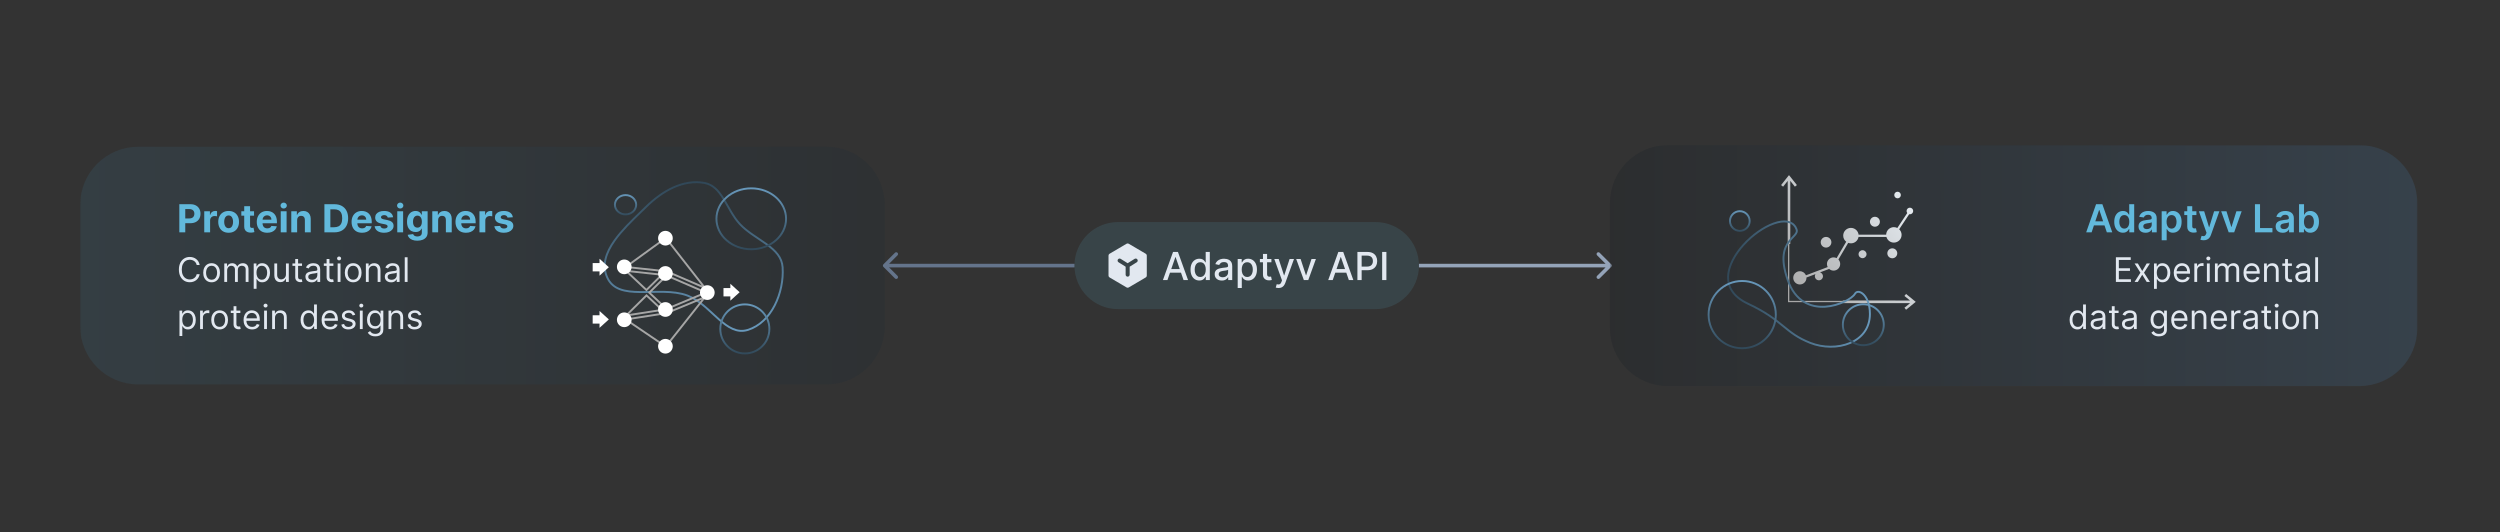 <svg width="1654" height="352" viewBox="0 0 1654 352" fill="none" xmlns="http://www.w3.org/2000/svg">
<rect x="0" y="0" width="1654" height="352" fill="#333333" stroke="none"/>
<mask id="mask0_2313_23620" style="mask-type:luminance" maskUnits="userSpaceOnUse" x="53" y="96" width="1547" height="160">
<path d="M1599.63 96H53.043V255.965H1599.63V96Z" fill="white"/>
</mask>
<g mask="url(#mask0_2313_23620)">
<path d="M546.931 97.09H91.428C70.228 97.09 53.043 114.279 53.043 135.482V215.94C53.043 237.143 70.228 254.332 91.428 254.332H546.931C568.131 254.332 585.316 237.143 585.316 215.94V135.482C585.316 114.279 568.131 97.09 546.931 97.09Z" fill="url(#paint0_linear_2313_23620)" fill-opacity="0.2"/>
<path d="M118.637 153.716V135.101H125.979C127.391 135.101 128.593 135.371 129.587 135.91C130.58 136.444 131.338 137.186 131.859 138.137C132.386 139.083 132.649 140.173 132.649 141.409C132.649 142.646 132.383 143.736 131.85 144.682C131.317 145.627 130.544 146.363 129.532 146.89C128.527 147.417 127.309 147.681 125.879 147.681H121.199V144.527H125.243C126.001 144.527 126.625 144.397 127.115 144.136C127.612 143.87 127.981 143.503 128.224 143.036C128.472 142.564 128.596 142.021 128.596 141.409C128.596 140.791 128.472 140.252 128.224 139.792C127.981 139.325 127.612 138.964 127.115 138.71C126.618 138.449 125.988 138.319 125.225 138.319H122.572V153.716H118.637ZM135.133 153.716V139.755H138.886V142.191H139.031C139.286 141.325 139.713 140.67 140.312 140.228C140.912 139.779 141.602 139.555 142.384 139.555C142.578 139.555 142.787 139.567 143.011 139.592C143.235 139.616 143.432 139.649 143.601 139.692V143.127C143.42 143.073 143.169 143.024 142.847 142.982C142.527 142.939 142.232 142.918 141.966 142.918C141.397 142.918 140.888 143.042 140.439 143.291C139.997 143.533 139.646 143.873 139.386 144.309C139.131 144.745 139.003 145.248 139.003 145.818V153.716H135.133ZM151.26 153.989C149.849 153.989 148.628 153.689 147.598 153.089C146.574 152.483 145.784 151.641 145.226 150.562C144.669 149.478 144.39 148.22 144.39 146.79C144.39 145.348 144.669 144.088 145.226 143.009C145.784 141.924 146.574 141.082 147.598 140.482C148.628 139.876 149.849 139.573 151.26 139.573C152.671 139.573 153.889 139.876 154.913 140.482C155.943 141.082 156.737 141.924 157.294 143.009C157.852 144.088 158.13 145.348 158.13 146.79C158.13 148.22 157.852 149.478 157.294 150.562C156.737 151.641 155.943 152.483 154.913 153.089C153.889 153.689 152.671 153.989 151.26 153.989ZM151.278 150.989C151.921 150.989 152.456 150.808 152.887 150.444C153.317 150.074 153.641 149.571 153.859 148.935C154.083 148.299 154.196 147.575 154.196 146.763C154.196 145.951 154.083 145.227 153.859 144.591C153.641 143.954 153.317 143.451 152.887 143.082C152.456 142.712 151.921 142.527 151.278 142.527C150.63 142.527 150.084 142.712 149.642 143.082C149.206 143.451 148.876 143.954 148.652 144.591C148.434 145.227 148.325 145.951 148.325 146.763C148.325 147.575 148.434 148.299 148.652 148.935C148.876 149.571 149.206 150.074 149.642 150.444C150.084 150.808 150.63 150.989 151.278 150.989ZM168.072 139.755V142.664H159.666V139.755H168.072ZM161.574 136.41H165.446V149.426C165.446 149.784 165.5 150.062 165.609 150.262C165.718 150.456 165.869 150.593 166.064 150.671C166.264 150.75 166.493 150.789 166.754 150.789C166.935 150.789 167.118 150.774 167.299 150.744C167.481 150.708 167.621 150.68 167.717 150.662L168.326 153.543C168.132 153.604 167.86 153.674 167.508 153.753C167.157 153.837 166.73 153.889 166.227 153.907C165.294 153.943 164.476 153.819 163.773 153.534C163.077 153.25 162.535 152.807 162.147 152.207C161.759 151.607 161.568 150.85 161.574 149.935V136.41ZM176.804 153.989C175.369 153.989 174.132 153.698 173.097 153.116C172.067 152.529 171.274 151.698 170.716 150.626C170.159 149.547 169.88 148.272 169.88 146.799C169.88 145.363 170.159 144.103 170.716 143.018C171.274 141.934 172.058 141.088 173.07 140.482C174.088 139.876 175.281 139.573 176.65 139.573C177.571 139.573 178.428 139.722 179.222 140.019C180.021 140.31 180.718 140.749 181.312 141.337C181.912 141.924 182.378 142.664 182.711 143.554C183.044 144.439 183.211 145.475 183.211 146.663V147.726H171.425V145.327H179.567C179.567 144.769 179.446 144.276 179.203 143.845C178.961 143.415 178.625 143.079 178.195 142.836C177.771 142.588 177.277 142.464 176.714 142.464C176.126 142.464 175.605 142.6 175.15 142.873C174.703 143.139 174.351 143.5 174.096 143.954C173.842 144.403 173.712 144.903 173.705 145.454V147.736C173.705 148.426 173.833 149.023 174.088 149.526C174.348 150.029 174.715 150.417 175.187 150.69C175.66 150.962 176.22 151.098 176.868 151.098C177.298 151.098 177.692 151.038 178.049 150.917C178.407 150.795 178.713 150.614 178.967 150.371C179.222 150.129 179.416 149.832 179.549 149.481L183.129 149.717C182.947 150.577 182.575 151.329 182.012 151.971C181.454 152.607 180.733 153.104 179.849 153.462C178.971 153.813 177.956 153.989 176.804 153.989ZM185.737 153.716V139.755H189.609V153.716H185.737ZM187.682 137.956C187.106 137.956 186.613 137.765 186.2 137.383C185.795 136.995 185.592 136.532 185.592 135.992C185.592 135.459 185.795 135.002 186.2 134.62C186.613 134.232 187.106 134.038 187.682 134.038C188.257 134.038 188.748 134.232 189.154 134.62C189.566 135.002 189.772 135.459 189.772 135.992C189.772 136.532 189.566 136.995 189.154 137.383C188.748 137.765 188.257 137.956 187.682 137.956ZM196.58 145.645V153.716H192.71V139.755H196.399V142.218H196.563C196.871 141.406 197.39 140.764 198.117 140.291C198.843 139.813 199.725 139.573 200.761 139.573C201.73 139.573 202.576 139.785 203.296 140.21C204.017 140.634 204.577 141.24 204.977 142.027C205.377 142.809 205.577 143.742 205.577 144.827V153.716H201.706V145.518C201.712 144.663 201.494 143.997 201.051 143.518C200.609 143.033 200.001 142.791 199.225 142.791C198.704 142.791 198.244 142.903 197.844 143.127C197.45 143.351 197.141 143.679 196.917 144.109C196.699 144.533 196.587 145.045 196.58 145.645ZM221.221 153.716H214.624V135.101H221.275C223.147 135.101 224.759 135.474 226.11 136.22C227.461 136.959 228.5 138.022 229.227 139.41C229.96 140.797 230.326 142.458 230.326 144.391C230.326 146.33 229.96 147.996 229.227 149.39C228.5 150.783 227.454 151.853 226.092 152.598C224.735 153.343 223.111 153.716 221.221 153.716ZM218.558 150.344H221.057C222.221 150.344 223.199 150.138 223.993 149.726C224.792 149.308 225.392 148.663 225.792 147.79C226.197 146.911 226.4 145.778 226.4 144.391C226.4 143.015 226.197 141.891 225.792 141.019C225.392 140.146 224.795 139.504 224.001 139.092C223.208 138.68 222.229 138.474 221.067 138.474H218.558V150.344ZM239.53 153.989C238.093 153.989 236.858 153.698 235.822 153.116C234.792 152.529 233.998 151.698 233.441 150.626C232.883 149.547 232.605 148.272 232.605 146.799C232.605 145.363 232.883 144.103 233.441 143.018C233.998 141.934 234.783 141.088 235.794 140.482C236.812 139.876 238.006 139.573 239.375 139.573C240.296 139.573 241.153 139.722 241.947 140.019C242.747 140.31 243.443 140.749 244.037 141.337C244.636 141.924 245.103 142.664 245.436 143.554C245.77 144.439 245.936 145.475 245.936 146.663V147.726H234.15V145.327H242.292C242.292 144.769 242.171 144.276 241.929 143.845C241.686 143.415 241.35 143.079 240.92 142.836C240.496 142.588 240.002 142.464 239.438 142.464C238.851 142.464 238.33 142.6 237.876 142.873C237.427 143.139 237.076 143.5 236.821 143.954C236.567 144.403 236.436 144.903 236.431 145.454V147.736C236.431 148.426 236.558 149.023 236.812 149.526C237.073 150.029 237.439 150.417 237.912 150.69C238.384 150.962 238.945 151.098 239.593 151.098C240.023 151.098 240.417 151.038 240.775 150.917C241.132 150.795 241.438 150.614 241.692 150.371C241.947 150.129 242.141 149.832 242.274 149.481L245.854 149.717C245.673 150.577 245.3 151.329 244.736 151.971C244.179 152.607 243.458 153.104 242.574 153.462C241.695 153.813 240.68 153.989 239.53 153.989ZM260.076 143.736L256.532 143.954C256.471 143.651 256.341 143.379 256.141 143.136C255.941 142.888 255.678 142.691 255.351 142.546C255.029 142.394 254.644 142.318 254.197 142.318C253.597 142.318 253.091 142.446 252.679 142.7C252.267 142.948 252.061 143.282 252.061 143.7C252.061 144.033 252.194 144.315 252.46 144.545C252.728 144.775 253.185 144.96 253.833 145.1L256.359 145.609C257.716 145.887 258.728 146.336 259.395 146.954C260.061 147.572 260.394 148.384 260.394 149.39C260.394 150.305 260.125 151.108 259.585 151.798C259.052 152.489 258.319 153.028 257.386 153.416C256.459 153.798 255.39 153.989 254.178 153.989C252.33 153.989 250.859 153.604 249.762 152.835C248.672 152.059 248.032 151.005 247.845 149.671L251.652 149.471C251.767 150.035 252.045 150.465 252.488 150.762C252.93 151.053 253.497 151.198 254.187 151.198C254.866 151.198 255.411 151.068 255.823 150.808C256.241 150.541 256.453 150.199 256.459 149.781C256.453 149.429 256.305 149.141 256.013 148.917C255.723 148.687 255.275 148.511 254.669 148.39L252.252 147.908C250.888 147.636 249.873 147.163 249.207 146.49C248.547 145.818 248.217 144.96 248.217 143.918C248.217 143.021 248.46 142.249 248.944 141.6C249.434 140.952 250.122 140.452 251.007 140.101C251.897 139.749 252.939 139.573 254.133 139.573C255.896 139.573 257.283 139.946 258.295 140.691C259.313 141.437 259.906 142.452 260.076 143.736ZM262.832 153.716V139.755H266.703V153.716H262.832ZM264.776 137.956C264.201 137.956 263.707 137.765 263.295 137.383C262.889 136.995 262.686 136.532 262.686 135.992C262.686 135.459 262.889 135.002 263.295 134.62C263.707 134.232 264.201 134.038 264.776 134.038C265.352 134.038 265.842 134.232 266.249 134.62C266.66 135.002 266.867 135.459 266.867 135.992C266.867 136.532 266.66 136.995 266.249 137.383C265.842 137.765 265.352 137.956 264.776 137.956ZM276.092 159.242C274.838 159.242 273.763 159.07 272.866 158.724C271.976 158.385 271.267 157.921 270.74 157.334C270.213 156.746 269.87 156.085 269.713 155.352L273.293 154.87C273.403 155.149 273.575 155.41 273.811 155.652C274.048 155.895 274.36 156.088 274.748 156.234C275.141 156.385 275.62 156.461 276.183 156.461C277.025 156.461 277.719 156.255 278.264 155.843C278.816 155.437 279.091 154.755 279.091 153.798V151.244H278.928C278.758 151.632 278.504 151.998 278.164 152.344C277.825 152.689 277.389 152.971 276.856 153.189C276.322 153.407 275.686 153.516 274.948 153.516C273.899 153.516 272.945 153.274 272.085 152.789C271.231 152.298 270.549 151.55 270.04 150.544C269.537 149.532 269.286 148.254 269.286 146.708C269.286 145.127 269.543 143.806 270.058 142.745C270.573 141.685 271.258 140.891 272.112 140.364C272.972 139.837 273.914 139.573 274.938 139.573C275.72 139.573 276.374 139.707 276.901 139.973C277.428 140.234 277.852 140.561 278.173 140.955C278.501 141.343 278.752 141.724 278.928 142.1H279.073V139.755H282.917V153.853C282.917 155.04 282.626 156.034 282.045 156.834C281.463 157.634 280.657 158.234 279.627 158.633C278.604 159.039 277.425 159.242 276.092 159.242ZM276.174 150.608C276.798 150.608 277.325 150.453 277.755 150.144C278.191 149.829 278.524 149.381 278.755 148.799C278.991 148.211 279.109 147.508 279.109 146.69C279.109 145.872 278.994 145.163 278.764 144.563C278.533 143.957 278.201 143.488 277.764 143.155C277.328 142.821 276.798 142.655 276.174 142.655C275.538 142.655 275.002 142.827 274.565 143.173C274.129 143.512 273.799 143.985 273.575 144.591C273.351 145.197 273.239 145.896 273.239 146.69C273.239 147.496 273.351 148.193 273.575 148.781C273.806 149.362 274.135 149.814 274.565 150.135C275.002 150.45 275.538 150.608 276.174 150.608ZM289.869 145.645V153.716H285.998V139.755H289.686V142.218H289.85C290.159 141.406 290.677 140.764 291.404 140.291C292.131 139.813 293.013 139.573 294.049 139.573C295.018 139.573 295.863 139.785 296.584 140.21C297.305 140.634 297.866 141.24 298.265 142.027C298.665 142.809 298.865 143.742 298.865 144.827V153.716H294.994V145.518C295 144.663 294.782 143.997 294.34 143.518C293.898 143.033 293.288 142.791 292.513 142.791C291.992 142.791 291.531 142.903 291.131 143.127C290.738 143.351 290.429 143.679 290.205 144.109C289.986 144.533 289.874 145.045 289.869 145.645ZM308.277 153.989C306.841 153.989 305.606 153.698 304.569 153.116C303.539 152.529 302.746 151.698 302.189 150.626C301.631 149.547 301.353 148.272 301.353 146.799C301.353 145.363 301.631 144.103 302.189 143.018C302.746 141.934 303.531 141.088 304.542 140.482C305.56 139.876 306.753 139.573 308.122 139.573C309.044 139.573 309.901 139.722 310.694 140.019C311.494 140.31 312.191 140.749 312.784 141.337C313.384 141.924 313.85 142.664 314.184 143.554C314.517 144.439 314.684 145.475 314.684 146.663V147.726H302.897V145.327H311.04C311.04 144.769 310.919 144.276 310.676 143.845C310.434 143.415 310.098 143.079 309.667 142.836C309.243 142.588 308.75 142.464 308.186 142.464C307.599 142.464 307.078 142.6 306.623 142.873C306.175 143.139 305.823 143.5 305.569 143.954C305.315 144.403 305.184 144.903 305.179 145.454V147.736C305.179 148.426 305.306 149.023 305.56 149.526C305.821 150.029 306.187 150.417 306.66 150.69C307.132 150.962 307.693 151.098 308.341 151.098C308.771 151.098 309.164 151.038 309.522 150.917C309.879 150.795 310.185 150.614 310.44 150.371C310.694 150.129 310.888 149.832 311.021 149.481L314.602 149.717C314.42 150.577 314.048 151.329 313.484 151.971C312.927 152.607 312.205 153.104 311.321 153.462C310.443 153.813 309.428 153.989 308.277 153.989ZM317.21 153.716V139.755H320.963V142.191H321.108C321.363 141.325 321.79 140.67 322.389 140.228C322.989 139.779 323.68 139.555 324.461 139.555C324.656 139.555 324.864 139.567 325.088 139.592C325.313 139.616 325.51 139.649 325.679 139.692V143.127C325.498 143.073 325.246 143.024 324.925 142.982C324.604 142.939 324.31 142.918 324.044 142.918C323.474 142.918 322.965 143.042 322.517 143.291C322.074 143.533 321.723 143.873 321.463 144.309C321.208 144.745 321.081 145.248 321.081 145.818V153.716H317.21ZM339.295 143.736L335.751 143.954C335.69 143.651 335.559 143.379 335.359 143.136C335.16 142.888 334.896 142.691 334.569 142.546C334.248 142.394 333.863 142.318 333.415 142.318C332.815 142.318 332.309 142.446 331.898 142.7C331.485 142.948 331.279 143.282 331.279 143.7C331.279 144.033 331.412 144.315 331.679 144.545C331.946 144.775 332.403 144.96 333.052 145.1L335.578 145.609C336.935 145.887 337.946 146.336 338.613 146.954C339.279 147.572 339.612 148.384 339.612 149.39C339.612 150.305 339.343 151.108 338.804 151.798C338.27 152.489 337.538 153.028 336.605 153.416C335.678 153.798 334.609 153.989 333.397 153.989C331.549 153.989 330.077 153.604 328.98 152.835C327.89 152.059 327.251 151.005 327.063 149.671L330.87 149.471C330.985 150.035 331.264 150.465 331.707 150.762C332.149 151.053 332.715 151.198 333.406 151.198C334.084 151.198 334.629 151.068 335.041 150.808C335.459 150.541 335.671 150.199 335.678 149.781C335.671 149.429 335.523 149.141 335.232 148.917C334.941 148.687 334.493 148.511 333.887 148.39L331.47 147.908C330.107 147.636 329.092 147.163 328.426 146.49C327.766 145.818 327.435 144.96 327.435 143.918C327.435 143.021 327.678 142.249 328.162 141.6C328.653 140.952 329.341 140.452 330.226 140.101C331.116 139.749 332.158 139.573 333.351 139.573C335.114 139.573 336.501 139.946 337.513 140.691C338.531 141.437 339.124 142.452 339.295 143.736Z" fill="#62B9DC"/>
<path d="M132.095 175.311H130.124C130.007 174.744 129.803 174.245 129.511 173.816C129.225 173.386 128.875 173.026 128.462 172.734C128.053 172.437 127.6 172.214 127.102 172.066C126.604 171.917 126.084 171.843 125.543 171.843C124.557 171.843 123.664 172.093 122.864 172.591C122.069 173.089 121.435 173.824 120.963 174.794C120.497 175.764 120.264 176.954 120.264 178.365C120.264 179.775 120.497 180.966 120.963 181.936C121.435 182.906 122.069 183.64 122.864 184.139C123.664 184.637 124.557 184.886 125.543 184.886C126.084 184.886 126.604 184.812 127.102 184.663C127.6 184.515 128.053 184.295 128.462 184.003C128.875 183.707 129.225 183.344 129.511 182.914C129.803 182.479 130.007 181.981 130.124 181.419H132.095C131.947 182.251 131.677 182.996 131.284 183.654C130.892 184.311 130.404 184.87 129.821 185.332C129.238 185.788 128.584 186.135 127.857 186.373C127.136 186.612 126.365 186.732 125.543 186.732C124.155 186.732 122.919 186.392 121.838 185.714C120.757 185.034 119.906 184.07 119.286 182.819C118.666 181.567 118.355 180.083 118.355 178.365C118.355 176.647 118.666 175.162 119.286 173.911C119.906 172.66 120.757 171.695 121.838 171.016C122.919 170.338 124.155 169.998 125.543 169.998C126.365 169.998 127.136 170.118 127.857 170.356C128.584 170.595 129.238 170.945 129.821 171.406C130.404 171.862 130.892 172.419 131.284 173.076C131.677 173.728 131.947 174.473 132.095 175.311ZM139.989 186.763C138.887 186.763 137.919 186.501 137.087 185.976C136.26 185.451 135.613 184.717 135.147 183.773C134.685 182.829 134.455 181.726 134.455 180.464C134.455 179.192 134.685 178.081 135.147 177.132C135.613 176.183 136.26 175.446 137.087 174.921C137.919 174.396 138.887 174.134 139.989 174.134C141.092 174.134 142.057 174.396 142.884 174.921C143.715 175.446 144.362 176.183 144.824 177.132C145.29 178.081 145.523 179.192 145.523 180.464C145.523 181.726 145.29 182.829 144.824 183.773C144.362 184.717 143.715 185.451 142.884 185.976C142.057 186.501 141.092 186.763 139.989 186.763ZM139.989 185.077C140.827 185.077 141.515 184.862 142.057 184.433C142.597 184.003 142.997 183.439 143.257 182.739C143.517 182.039 143.647 181.281 143.647 180.464C143.647 179.648 143.517 178.887 143.257 178.182C142.997 177.477 142.597 176.906 142.057 176.472C141.515 176.037 140.827 175.82 139.989 175.82C139.152 175.82 138.462 176.037 137.922 176.472C137.381 176.906 136.981 177.477 136.721 178.182C136.461 178.887 136.332 179.648 136.332 180.464C136.332 181.281 136.461 182.039 136.721 182.739C136.981 183.439 137.381 184.003 137.922 184.433C138.462 184.862 139.152 185.077 139.989 185.077ZM148.388 186.509V174.293H150.201V176.202H150.36C150.614 175.549 151.025 175.043 151.592 174.682C152.159 174.317 152.841 174.134 153.635 174.134C154.442 174.134 155.112 174.317 155.647 174.682C156.188 175.043 156.609 175.549 156.912 176.202H157.039C157.352 175.571 157.821 175.07 158.446 174.698C159.072 174.322 159.822 174.134 160.697 174.134C161.788 174.134 162.681 174.476 163.376 175.16C164.07 175.838 164.418 176.896 164.418 178.333V186.509H162.541V178.333C162.541 177.432 162.294 176.787 161.802 176.4C161.309 176.013 160.729 175.82 160.06 175.82C159.202 175.82 158.537 176.079 158.065 176.599C157.593 177.114 157.357 177.765 157.357 178.556V186.509H155.448V178.142C155.448 177.448 155.224 176.888 154.773 176.464C154.322 176.035 153.742 175.82 153.032 175.82C152.544 175.82 152.088 175.95 151.663 176.21C151.245 176.47 150.906 176.83 150.646 177.291C150.392 177.747 150.264 178.275 150.264 178.874V186.509H148.388ZM167.849 191.089V174.293H169.662V176.234H169.884C170.022 176.021 170.213 175.751 170.457 175.422C170.706 175.088 171.061 174.791 171.523 174.531C171.989 174.266 172.62 174.134 173.415 174.134C174.443 174.134 175.35 174.391 176.134 174.905C176.919 175.419 177.531 176.149 177.971 177.092C178.411 178.036 178.631 179.149 178.631 180.433C178.631 181.726 178.411 182.848 177.971 183.797C177.531 184.74 176.921 185.472 176.142 185.992C175.363 186.506 174.465 186.763 173.447 186.763C172.662 186.763 172.034 186.633 171.562 186.373C171.09 186.109 170.727 185.809 170.473 185.475C170.218 185.135 170.022 184.855 169.884 184.632H169.725V191.089H167.849ZM169.694 180.401C169.694 181.323 169.829 182.137 170.099 182.842C170.37 183.542 170.765 184.091 171.284 184.489C171.803 184.881 172.439 185.077 173.192 185.077C173.977 185.077 174.631 184.87 175.156 184.457C175.686 184.038 176.084 183.476 176.349 182.771C176.619 182.061 176.754 181.27 176.754 180.401C176.754 179.542 176.621 178.768 176.357 178.078C176.097 177.384 175.702 176.835 175.172 176.432C174.647 176.024 173.987 175.82 173.192 175.82C172.429 175.82 171.787 176.013 171.268 176.4C170.749 176.782 170.356 177.318 170.091 178.007C169.826 178.691 169.694 179.489 169.694 180.401ZM189.19 181.514V174.293H191.067V186.509H189.19V184.441H189.063C188.777 185.061 188.331 185.589 187.727 186.024C187.123 186.453 186.36 186.668 185.437 186.668C184.674 186.668 183.995 186.501 183.402 186.167C182.808 185.827 182.342 185.318 182.003 184.64C181.663 183.955 181.493 183.094 181.493 182.055V174.293H183.37V181.928C183.37 182.819 183.619 183.529 184.118 184.059C184.621 184.59 185.262 184.855 186.042 184.855C186.508 184.855 186.982 184.735 187.465 184.497C187.952 184.258 188.361 183.892 188.689 183.399C189.023 182.906 189.19 182.277 189.19 181.514ZM199.815 174.293V175.883H193.486V174.293H199.815ZM195.331 171.366H197.208V183.009C197.208 183.54 197.284 183.937 197.438 184.203C197.597 184.462 197.799 184.637 198.043 184.727C198.291 184.812 198.554 184.855 198.829 184.855C199.036 184.855 199.206 184.844 199.338 184.823C199.471 184.796 199.577 184.775 199.656 184.759L200.038 186.445C199.911 186.493 199.733 186.541 199.505 186.589C199.277 186.641 198.989 186.668 198.638 186.668C198.108 186.668 197.589 186.554 197.08 186.325C196.577 186.097 196.158 185.75 195.823 185.284C195.495 184.818 195.331 184.229 195.331 183.519V171.366ZM206.232 186.795C205.458 186.795 204.756 186.649 204.125 186.357C203.494 186.061 202.993 185.634 202.622 185.077C202.251 184.515 202.066 183.836 202.066 183.041C202.066 182.341 202.203 181.774 202.479 181.339C202.755 180.899 203.123 180.555 203.584 180.305C204.046 180.056 204.554 179.871 205.111 179.748C205.673 179.621 206.238 179.52 206.805 179.447C207.547 179.351 208.148 179.28 208.61 179.232C209.076 179.179 209.416 179.091 209.628 178.969C209.845 178.848 209.953 178.635 209.953 178.333V178.269C209.953 177.485 209.739 176.875 209.309 176.44C208.885 176.006 208.241 175.788 207.377 175.788C206.482 175.788 205.779 175.984 205.27 176.377C204.761 176.769 204.403 177.188 204.197 177.633L202.415 176.997C202.733 176.255 203.157 175.677 203.688 175.263C204.223 174.844 204.806 174.553 205.437 174.388C206.073 174.219 206.698 174.134 207.313 174.134C207.706 174.134 208.156 174.181 208.666 174.277C209.18 174.367 209.675 174.555 210.152 174.842C210.634 175.128 211.035 175.56 211.352 176.138C211.671 176.716 211.83 177.49 211.83 178.461V186.509H209.953V184.855H209.858C209.731 185.119 209.519 185.403 209.222 185.706C208.925 186.008 208.53 186.265 208.037 186.477C207.544 186.689 206.942 186.795 206.232 186.795ZM206.518 185.109C207.26 185.109 207.886 184.963 208.395 184.671C208.909 184.38 209.296 184.003 209.556 183.542C209.821 183.081 209.953 182.596 209.953 182.087V180.369C209.874 180.464 209.699 180.552 209.428 180.631C209.164 180.706 208.856 180.772 208.506 180.83C208.162 180.883 207.825 180.931 207.496 180.974C207.173 181.01 206.91 181.042 206.709 181.069C206.222 181.133 205.766 181.236 205.341 181.379C204.923 181.517 204.583 181.726 204.324 182.007C204.069 182.283 203.942 182.66 203.942 183.136C203.942 183.789 204.183 184.282 204.666 184.616C205.153 184.945 205.771 185.109 206.518 185.109ZM220.566 174.293V175.883H214.237V174.293H220.566ZM216.082 171.366H217.959V183.009C217.959 183.54 218.035 183.937 218.189 184.203C218.348 184.462 218.55 184.637 218.793 184.727C219.042 184.812 219.304 184.855 219.58 184.855C219.787 184.855 219.957 184.844 220.089 184.823C220.222 184.796 220.328 184.775 220.407 184.759L220.789 186.445C220.662 186.493 220.484 186.541 220.256 186.589C220.028 186.641 219.74 186.668 219.389 186.668C218.86 186.668 218.34 186.554 217.831 186.325C217.328 186.097 216.909 185.75 216.575 185.284C216.247 184.818 216.082 184.229 216.082 183.519V171.366ZM223.389 186.509V174.293H225.266V186.509H223.389ZM224.343 172.257C223.978 172.257 223.662 172.132 223.397 171.883C223.137 171.634 223.008 171.334 223.008 170.984C223.008 170.634 223.137 170.335 223.397 170.086C223.662 169.836 223.978 169.712 224.343 169.712C224.709 169.712 225.022 169.836 225.281 170.086C225.547 170.335 225.68 170.634 225.68 170.984C225.68 171.334 225.547 171.634 225.281 171.883C225.022 172.132 224.709 172.257 224.343 172.257ZM233.664 186.763C232.562 186.763 231.594 186.501 230.762 185.976C229.935 185.451 229.289 184.717 228.822 183.773C228.361 182.829 228.131 181.726 228.131 180.464C228.131 179.192 228.361 178.081 228.822 177.132C229.289 176.183 229.935 175.446 230.762 174.921C231.594 174.396 232.562 174.134 233.664 174.134C234.767 174.134 235.732 174.396 236.558 174.921C237.391 175.446 238.038 176.183 238.498 177.132C238.965 178.081 239.198 179.192 239.198 180.464C239.198 181.726 238.965 182.829 238.498 183.773C238.038 184.717 237.391 185.451 236.558 185.976C235.732 186.501 234.767 186.763 233.664 186.763ZM233.664 185.077C234.502 185.077 235.191 184.862 235.732 184.433C236.272 184.003 236.673 183.439 236.933 182.739C237.192 182.039 237.322 181.281 237.322 180.464C237.322 179.648 237.192 178.887 236.933 178.182C236.673 177.477 236.272 176.906 235.732 176.472C235.191 176.037 234.502 175.82 233.664 175.82C232.827 175.82 232.138 176.037 231.597 176.472C231.057 176.906 230.656 177.477 230.396 178.182C230.137 178.887 230.007 179.648 230.007 180.464C230.007 181.281 230.137 182.039 230.396 182.739C230.656 183.439 231.057 184.003 231.597 184.433C232.138 184.862 232.827 185.077 233.664 185.077ZM243.939 179.16V186.509H242.063V174.293H243.876V176.202H244.035C244.321 175.581 244.756 175.083 245.339 174.706C245.922 174.325 246.675 174.134 247.597 174.134C248.424 174.134 249.148 174.303 249.768 174.643C250.388 174.977 250.87 175.486 251.215 176.17C251.56 176.849 251.732 177.707 251.732 178.747V186.509H249.856V178.874C249.856 177.914 249.606 177.166 249.108 176.631C248.61 176.091 247.926 175.82 247.057 175.82C246.458 175.82 245.922 175.95 245.45 176.21C244.984 176.47 244.615 176.849 244.345 177.347C244.075 177.845 243.939 178.449 243.939 179.16ZM258.755 186.795C257.981 186.795 257.279 186.649 256.648 186.357C256.017 186.061 255.516 185.634 255.145 185.077C254.774 184.515 254.588 183.836 254.588 183.041C254.588 182.341 254.726 181.774 255.002 181.339C255.277 180.899 255.646 180.555 256.107 180.305C256.568 180.056 257.077 179.871 257.634 179.748C258.195 179.621 258.76 179.52 259.328 179.447C260.07 179.351 260.671 179.28 261.133 179.232C261.599 179.179 261.938 179.091 262.15 178.969C262.367 178.848 262.476 178.635 262.476 178.333V178.269C262.476 177.485 262.262 176.875 261.832 176.44C261.408 176.006 260.764 175.788 259.9 175.788C259.004 175.788 258.302 175.984 257.793 176.377C257.284 176.769 256.926 177.188 256.719 177.633L254.938 176.997C255.257 176.255 255.68 175.677 256.211 175.263C256.746 174.844 257.329 174.553 257.959 174.388C258.596 174.219 259.221 174.134 259.836 174.134C260.229 174.134 260.679 174.181 261.188 174.277C261.702 174.367 262.198 174.555 262.675 174.842C263.157 175.128 263.557 175.56 263.876 176.138C264.194 176.716 264.353 177.49 264.353 178.461V186.509H262.476V184.855H262.381C262.254 185.119 262.042 185.403 261.744 185.706C261.448 186.008 261.053 186.265 260.56 186.477C260.067 186.689 259.465 186.795 258.755 186.795ZM259.041 185.109C259.784 185.109 260.409 184.963 260.918 184.671C261.432 184.38 261.819 184.003 262.079 183.542C262.343 183.081 262.476 182.596 262.476 182.087V180.369C262.397 180.464 262.222 180.552 261.952 180.631C261.686 180.706 261.379 180.772 261.029 180.83C260.685 180.883 260.348 180.931 260.019 180.974C259.696 181.01 259.433 181.042 259.232 181.069C258.744 181.133 258.288 181.236 257.864 181.379C257.445 181.517 257.106 181.726 256.846 182.007C256.592 182.283 256.465 182.66 256.465 183.136C256.465 183.789 256.706 184.282 257.189 184.616C257.676 184.945 258.294 185.109 259.041 185.109ZM269.654 170.221V186.509H267.778V170.221H269.654ZM118.737 222.283V205.487H120.55V207.428H120.773C120.91 207.215 121.101 206.945 121.345 206.616C121.594 206.282 121.949 205.986 122.411 205.726C122.877 205.46 123.508 205.328 124.303 205.328C125.331 205.328 126.238 205.585 127.022 206.099C127.807 206.614 128.419 207.343 128.859 208.286C129.299 209.23 129.519 210.343 129.519 211.627C129.519 212.92 129.299 214.042 128.859 214.991C128.419 215.934 127.81 216.666 127.03 217.186C126.251 217.7 125.353 217.957 124.335 217.957C123.55 217.957 122.922 217.827 122.45 217.568C121.979 217.303 121.616 217.003 121.361 216.669C121.107 216.329 120.91 216.049 120.773 215.826H120.614V222.283H118.737ZM120.582 211.595C120.582 212.517 120.717 213.332 120.987 214.036C121.258 214.736 121.653 215.285 122.172 215.683C122.692 216.075 123.328 216.271 124.08 216.271C124.865 216.271 125.52 216.065 126.044 215.651C126.575 215.232 126.972 214.67 127.237 213.965C127.508 213.255 127.643 212.464 127.643 211.595C127.643 210.736 127.51 209.962 127.245 209.272C126.985 208.578 126.59 208.029 126.06 207.626C125.535 207.218 124.876 207.014 124.08 207.014C123.317 207.014 122.676 207.207 122.156 207.594C121.637 207.977 121.244 208.512 120.979 209.201C120.714 209.885 120.582 210.683 120.582 211.595ZM132.382 217.703V205.487H134.194V207.332H134.322C134.545 206.728 134.948 206.237 135.531 205.861C136.114 205.484 136.771 205.296 137.503 205.296C137.64 205.296 137.812 205.299 138.019 205.304C138.226 205.309 138.382 205.317 138.489 205.328V207.237C138.425 207.221 138.279 207.197 138.051 207.165C137.828 207.128 137.592 207.11 137.344 207.11C136.749 207.11 136.219 207.234 135.753 207.483C135.292 207.727 134.926 208.066 134.656 208.501C134.391 208.931 134.258 209.421 134.258 209.972V217.703H132.382ZM145.303 217.957C144.2 217.957 143.232 217.695 142.401 217.17C141.574 216.645 140.927 215.911 140.46 214.967C139.999 214.023 139.768 212.92 139.768 211.658C139.768 210.386 139.999 209.275 140.46 208.326C140.927 207.377 141.574 206.64 142.401 206.115C143.232 205.591 144.2 205.328 145.303 205.328C146.405 205.328 147.37 205.591 148.197 206.115C149.029 206.64 149.676 207.377 150.137 208.326C150.604 209.275 150.837 210.386 150.837 211.658C150.837 212.92 150.604 214.023 150.137 214.967C149.676 215.911 149.029 216.645 148.197 217.17C147.37 217.695 146.405 217.957 145.303 217.957ZM145.303 216.271C146.14 216.271 146.829 216.057 147.37 215.627C147.911 215.198 148.311 214.633 148.571 213.933C148.83 213.233 148.96 212.475 148.96 211.658C148.96 210.842 148.83 210.081 148.571 209.376C148.311 208.671 147.911 208.101 147.37 207.666C146.829 207.231 146.14 207.014 145.303 207.014C144.465 207.014 143.776 207.231 143.236 207.666C142.695 208.101 142.294 208.671 142.034 209.376C141.775 210.081 141.645 210.842 141.645 211.658C141.645 212.475 141.775 213.233 142.034 213.933C142.294 214.633 142.695 215.198 143.236 215.627C143.776 216.057 144.465 216.271 145.303 216.271ZM159.012 205.487V207.078H152.684V205.487H159.012ZM154.528 202.56H156.405V214.203C156.405 214.734 156.481 215.131 156.635 215.397C156.794 215.656 156.996 215.831 157.24 215.921C157.489 216.006 157.751 216.049 158.026 216.049C158.234 216.049 158.403 216.038 158.536 216.017C158.669 215.99 158.774 215.969 158.854 215.953L159.236 217.64C159.108 217.687 158.931 217.735 158.703 217.783C158.475 217.835 158.186 217.862 157.836 217.862C157.306 217.862 156.786 217.748 156.278 217.52C155.774 217.292 155.356 216.944 155.021 216.478C154.693 216.012 154.528 215.423 154.528 214.713V202.56ZM166.825 217.957C165.648 217.957 164.633 217.698 163.779 217.178C162.932 216.653 162.277 215.921 161.815 214.983C161.36 214.039 161.132 212.942 161.132 211.69C161.132 210.439 161.36 209.336 161.815 208.382C162.277 207.422 162.918 206.674 163.74 206.139C164.567 205.599 165.531 205.328 166.634 205.328C167.27 205.328 167.899 205.434 168.519 205.646C169.139 205.858 169.703 206.202 170.212 206.68C170.721 207.152 171.127 207.777 171.429 208.556C171.731 209.336 171.882 210.296 171.882 211.436V212.231H162.468V210.609H169.974C169.974 209.919 169.836 209.304 169.56 208.764C169.29 208.223 168.903 207.796 168.399 207.483C167.901 207.17 167.312 207.014 166.634 207.014C165.887 207.014 165.24 207.2 164.694 207.571C164.154 207.937 163.737 208.414 163.446 209.002C163.154 209.591 163.008 210.222 163.008 210.895V211.977C163.008 212.899 163.168 213.681 163.485 214.323C163.809 214.959 164.257 215.444 164.829 215.778C165.402 216.107 166.067 216.271 166.825 216.271C167.318 216.271 167.763 216.202 168.161 216.065C168.564 215.921 168.911 215.709 169.203 215.428C169.494 215.142 169.719 214.786 169.879 214.363L171.691 214.871C171.5 215.486 171.18 216.027 170.729 216.494C170.278 216.955 169.722 217.316 169.06 217.576C168.397 217.83 167.652 217.957 166.825 217.957ZM174.737 217.703V205.487H176.613V217.703H174.737ZM175.691 203.451C175.325 203.451 175.009 203.326 174.745 203.077C174.485 202.828 174.355 202.529 174.355 202.178C174.355 201.829 174.485 201.529 174.745 201.279C175.009 201.031 175.325 200.906 175.691 200.906C176.057 200.906 176.37 201.031 176.629 201.279C176.894 201.529 177.027 201.829 177.027 202.178C177.027 202.529 176.894 202.828 176.629 203.077C176.37 203.326 176.057 203.451 175.691 203.451ZM181.927 210.354V217.703H180.051V205.487H181.863V207.396H182.023C182.308 206.775 182.743 206.277 183.326 205.9C183.909 205.519 184.662 205.328 185.584 205.328C186.411 205.328 187.135 205.498 187.755 205.837C188.375 206.171 188.857 206.68 189.202 207.364C189.547 208.043 189.719 208.901 189.719 209.941V217.703H187.843V210.068C187.843 209.108 187.593 208.36 187.095 207.825C186.597 207.285 185.913 207.014 185.044 207.014C184.445 207.014 183.909 207.144 183.437 207.404C182.971 207.664 182.602 208.043 182.332 208.541C182.062 209.04 181.927 209.643 181.927 210.354ZM204.058 217.957C203.04 217.957 202.141 217.7 201.362 217.186C200.582 216.666 199.973 215.934 199.533 214.991C199.093 214.042 198.873 212.92 198.873 211.627C198.873 210.343 199.093 209.23 199.533 208.286C199.973 207.343 200.586 206.614 201.37 206.099C202.155 205.585 203.061 205.328 204.089 205.328C204.885 205.328 205.512 205.46 205.974 205.726C206.44 205.986 206.795 206.282 207.039 206.616C207.288 206.945 207.482 207.215 207.62 207.428H207.779V201.415H209.656V217.703H207.843V215.826H207.62C207.482 216.049 207.285 216.329 207.031 216.669C206.777 217.003 206.414 217.303 205.942 217.568C205.47 217.827 204.842 217.957 204.058 217.957ZM204.312 216.271C205.065 216.271 205.7 216.075 206.22 215.683C206.74 215.285 207.135 214.736 207.405 214.036C207.676 213.332 207.811 212.517 207.811 211.595C207.811 210.683 207.678 209.885 207.413 209.201C207.148 208.512 206.756 207.977 206.236 207.594C205.716 207.207 205.075 207.014 204.312 207.014C203.516 207.014 202.854 207.218 202.324 207.626C201.799 208.029 201.404 208.578 201.139 209.272C200.88 209.962 200.749 210.736 200.749 211.595C200.749 212.464 200.882 213.255 201.147 213.965C201.417 214.67 201.815 215.232 202.34 215.651C202.87 216.065 203.528 216.271 204.312 216.271ZM218.474 217.957C217.296 217.957 216.282 217.698 215.428 217.178C214.58 216.653 213.925 215.921 213.464 214.983C213.008 214.039 212.78 212.942 212.78 211.69C212.78 210.439 213.008 209.336 213.464 208.382C213.925 207.422 214.566 206.674 215.388 206.139C216.215 205.599 217.18 205.328 218.282 205.328C218.918 205.328 219.547 205.434 220.167 205.646C220.787 205.858 221.352 206.202 221.86 206.68C222.37 207.152 222.775 207.777 223.077 208.556C223.379 209.336 223.53 210.296 223.53 211.436V212.231H214.116V210.609H221.622C221.622 209.919 221.484 209.304 221.209 208.764C220.938 208.223 220.551 207.796 220.047 207.483C219.549 207.17 218.961 207.014 218.282 207.014C217.535 207.014 216.889 207.2 216.342 207.571C215.802 207.937 215.385 208.414 215.094 209.002C214.802 209.591 214.657 210.222 214.657 210.895V211.977C214.657 212.899 214.816 213.681 215.133 214.323C215.457 214.959 215.905 215.444 216.478 215.778C217.05 216.107 217.716 216.271 218.474 216.271C218.966 216.271 219.412 216.202 219.809 216.065C220.212 215.921 220.559 215.709 220.851 215.428C221.142 215.142 221.368 214.786 221.527 214.363L223.34 214.871C223.149 215.486 222.828 216.027 222.378 216.494C221.927 216.955 221.37 217.316 220.708 217.576C220.045 217.83 219.3 217.957 218.474 217.957ZM235.036 208.223L233.35 208.7C233.245 208.419 233.088 208.146 232.881 207.881C232.68 207.61 232.404 207.388 232.054 207.213C231.704 207.038 231.257 206.95 230.71 206.95C229.963 206.95 229.34 207.122 228.841 207.467C228.349 207.807 228.103 208.239 228.103 208.764C228.103 209.23 228.272 209.599 228.611 209.869C228.95 210.139 229.48 210.365 230.202 210.545L232.015 210.99C233.106 211.256 233.92 211.661 234.455 212.207C234.991 212.748 235.259 213.445 235.259 214.299C235.259 214.998 235.057 215.625 234.654 216.176C234.257 216.727 233.7 217.162 232.985 217.48C232.269 217.798 231.436 217.957 230.488 217.957C229.242 217.957 228.211 217.687 227.395 217.146C226.578 216.605 226.062 215.815 225.844 214.776L227.625 214.331C227.795 214.988 228.115 215.482 228.587 215.81C229.065 216.139 229.688 216.303 230.456 216.303C231.331 216.303 232.025 216.117 232.539 215.746C233.059 215.37 233.318 214.919 233.318 214.395C233.318 213.97 233.17 213.615 232.873 213.328C232.576 213.037 232.12 212.82 231.505 212.676L229.47 212.199C228.351 211.934 227.53 211.523 227.005 210.966C226.486 210.405 226.226 209.702 226.226 208.859C226.226 208.17 226.419 207.56 226.806 207.03C227.199 206.5 227.732 206.083 228.405 205.781C229.083 205.479 229.851 205.328 230.71 205.328C231.919 205.328 232.868 205.593 233.557 206.123C234.251 206.654 234.745 207.353 235.036 208.223ZM238.083 217.703V205.487H239.96V217.703H238.083ZM239.037 203.451C238.672 203.451 238.356 203.326 238.091 203.077C237.832 202.828 237.702 202.529 237.702 202.178C237.702 201.829 237.832 201.529 238.091 201.279C238.356 201.031 238.672 200.906 239.037 200.906C239.403 200.906 239.716 201.031 239.975 201.279C240.241 201.529 240.374 201.829 240.374 202.178C240.374 202.529 240.241 202.828 239.975 203.077C239.716 203.326 239.403 203.451 239.037 203.451ZM248.327 222.539C247.42 222.539 246.641 222.422 245.989 222.188C245.337 221.96 244.794 221.658 244.359 221.282C243.93 220.911 243.588 220.513 243.333 220.089L244.828 219.039C244.997 219.262 245.213 219.516 245.472 219.802C245.732 220.094 246.087 220.346 246.538 220.558C246.993 220.776 247.59 220.884 248.327 220.884C249.313 220.884 250.127 220.645 250.768 220.169C251.409 219.691 251.73 218.943 251.73 217.926V215.444H251.571C251.433 215.667 251.237 215.942 250.982 216.271C250.734 216.595 250.373 216.884 249.901 217.138C249.435 217.388 248.804 217.512 248.008 217.512C247.023 217.512 246.138 217.279 245.353 216.812C244.574 216.345 243.956 215.667 243.5 214.776C243.049 213.885 242.825 212.804 242.825 211.531C242.825 210.28 243.045 209.191 243.484 208.263C243.924 207.329 244.537 206.608 245.321 206.099C246.106 205.585 247.012 205.328 248.04 205.328C248.836 205.328 249.466 205.46 249.933 205.726C250.405 205.986 250.765 206.282 251.014 206.616C251.269 206.945 251.464 207.215 251.603 207.428H251.793V205.487H253.606V218.053C253.606 219.102 253.368 219.956 252.891 220.613C252.419 221.276 251.783 221.761 250.982 222.069C250.187 222.382 249.302 222.539 248.327 222.539ZM248.263 215.826C249.016 215.826 249.652 215.654 250.171 215.309C250.691 214.964 251.086 214.469 251.357 213.822C251.627 213.175 251.762 212.401 251.762 211.499C251.762 210.619 251.629 209.843 251.365 209.169C251.099 208.496 250.707 207.969 250.187 207.586C249.668 207.205 249.026 207.014 248.263 207.014C247.468 207.014 246.806 207.215 246.275 207.618C245.751 208.021 245.356 208.562 245.09 209.241C244.831 209.919 244.701 210.672 244.701 211.499C244.701 212.348 244.834 213.098 245.098 213.75C245.369 214.397 245.767 214.906 246.291 215.277C246.822 215.643 247.479 215.826 248.263 215.826ZM258.918 210.354V217.703H257.041V205.487H258.854V207.396H259.013C259.3 206.775 259.734 206.277 260.318 205.9C260.901 205.519 261.653 205.328 262.575 205.328C263.402 205.328 264.126 205.498 264.746 205.837C265.366 206.171 265.849 206.68 266.194 207.364C266.538 208.043 266.71 208.901 266.71 209.941V217.703H264.834V210.068C264.834 209.108 264.585 208.36 264.087 207.825C263.588 207.285 262.904 207.014 262.035 207.014C261.436 207.014 260.901 207.144 260.429 207.404C259.962 207.664 259.594 208.043 259.324 208.541C259.053 209.04 258.918 209.643 258.918 210.354ZM278.79 208.223L277.105 208.7C276.999 208.419 276.842 208.146 276.635 207.881C276.435 207.61 276.159 207.388 275.808 207.213C275.459 207.038 275.011 206.95 274.465 206.95C273.717 206.95 273.094 207.122 272.596 207.467C272.103 207.807 271.857 208.239 271.857 208.764C271.857 209.23 272.027 209.599 272.366 209.869C272.705 210.139 273.235 210.365 273.956 210.545L275.769 210.99C276.861 211.256 277.675 211.661 278.21 212.207C278.746 212.748 279.013 213.445 279.013 214.299C279.013 214.998 278.812 215.625 278.409 216.176C278.012 216.727 277.455 217.162 276.739 217.48C276.024 217.798 275.191 217.957 274.243 217.957C272.997 217.957 271.965 217.687 271.149 217.146C270.333 216.605 269.816 215.815 269.599 214.776L271.38 214.331C271.549 214.988 271.87 215.482 272.342 215.81C272.819 216.139 273.442 216.303 274.211 216.303C275.085 216.303 275.78 216.117 276.294 215.746C276.813 215.37 277.073 214.919 277.073 214.395C277.073 213.97 276.925 213.615 276.627 213.328C276.331 213.037 275.875 212.82 275.26 212.676L273.225 212.199C272.106 211.934 271.285 211.523 270.759 210.966C270.24 210.405 269.98 209.702 269.98 208.859C269.98 208.17 270.174 207.56 270.561 207.03C270.953 206.5 271.486 206.083 272.159 205.781C272.838 205.479 273.606 205.328 274.465 205.328C275.673 205.328 276.622 205.593 277.312 206.123C278.006 206.654 278.499 207.353 278.79 208.223Z" fill="#E2E8F0"/>
<path d="M494.739 218.273C502.526 215.872 508.558 209.772 512.524 202.071C516.489 194.371 518.323 185.182 517.779 176.838C517.349 170.259 513.061 165.851 507.296 161.657C505.578 160.406 503.803 159.225 501.989 158.018C500.727 157.178 499.446 156.325 498.15 155.428C495.055 153.282 492.009 150.96 489.467 148.217C487.186 145.758 485.316 142.903 483.612 140.025C482.883 138.793 482.198 137.584 481.524 136.394C480.586 134.739 479.671 133.122 478.686 131.535C475.352 126.162 471.746 122.045 465.978 121.013C451.818 118.479 438.075 126.418 427.462 136.839C426.317 137.964 425.133 139.109 423.928 140.275C417.853 146.152 411.246 152.543 406.5 159.277C400.82 167.337 398.067 175.521 401.77 183.635C405.426 191.646 413.501 193.128 423.686 193.219C425.941 193.239 428.259 193.191 430.622 193.143C430.896 193.138 431.171 193.132 431.447 193.127C434.088 193.074 436.775 193.03 439.433 193.09C444.738 193.21 450.026 193.745 454.756 195.513C458.793 197.022 462.414 199.571 465.78 202.39C467.761 204.049 469.732 205.874 471.652 207.651C472.943 208.846 474.211 210.02 475.442 211.107C481.773 216.694 487.635 220.462 494.739 218.273Z" stroke="url(#paint1_linear_2313_23620)" stroke-width="1.285"/>
<path d="M520.058 144.761C520.058 155.747 509.903 164.918 497.027 164.918C484.151 164.918 473.996 155.747 473.996 144.761C473.996 133.776 484.151 124.605 497.027 124.605C509.903 124.605 520.058 133.776 520.058 144.761Z" stroke="url(#paint2_linear_2313_23620)" stroke-width="1.285"/>
<path d="M509.017 217.623C509.017 226.588 501.749 233.857 492.786 233.857C483.821 233.857 476.555 226.588 476.555 217.623C476.555 208.656 483.821 201.388 492.786 201.388C501.749 201.388 509.017 208.656 509.017 217.623Z" stroke="url(#paint3_linear_2313_23620)" stroke-width="1.285"/>
<path d="M420.899 135.484C420.899 138.924 417.846 141.883 413.861 141.883C409.877 141.883 406.824 138.924 406.824 135.484C406.824 132.045 409.877 129.085 413.861 129.085C417.846 129.085 420.899 132.045 420.899 135.484Z" stroke="url(#paint4_linear_2313_23620)" stroke-width="1.285"/>
<path d="M440.481 157.404L466.29 190.411L441.236 179.594L441.058 179.517L440.866 179.496L414.025 176.61L440.481 157.404ZM440.463 229.294L413.992 211.359L440.926 207.158L441.078 207.135L441.219 207.076L466.319 196.65L440.463 229.294ZM441.014 182.286L467.106 193.551L441.002 204.395L429.556 193.623L441.014 182.286ZM427.736 195.425L437.946 205.033L414.298 208.72L427.736 195.425ZM437.915 181.753L427.691 191.868L414.236 179.207L437.915 181.753Z" stroke="#A6A6A6" stroke-width="1.285"/>
<path d="M440.241 162.451C442.926 162.451 445.103 160.274 445.103 157.588C445.103 154.902 442.926 152.725 440.241 152.725C437.556 152.725 435.379 154.902 435.379 157.588C435.379 160.274 437.556 162.451 440.241 162.451Z" fill="white"/>
<path d="M413.014 181.416C415.7 181.416 417.877 179.239 417.877 176.553C417.877 173.867 415.7 171.69 413.014 171.69C410.329 171.69 408.152 173.867 408.152 176.553C408.152 179.239 410.329 181.416 413.014 181.416Z" fill="white"/>
<path d="M413.014 216.43C415.7 216.43 417.877 214.253 417.877 211.567C417.877 208.881 415.7 206.704 413.014 206.704C410.329 206.704 408.152 208.881 408.152 211.567C408.152 214.253 410.329 216.43 413.014 216.43Z" fill="white"/>
<path d="M440.241 185.793C442.926 185.793 445.103 183.616 445.103 180.93C445.103 178.244 442.926 176.067 440.241 176.067C437.556 176.067 435.379 178.244 435.379 180.93C435.379 183.616 437.556 185.793 440.241 185.793Z" fill="white"/>
<path d="M440.241 209.625C442.926 209.625 445.103 207.448 445.103 204.762C445.103 202.076 442.926 199.899 440.241 199.899C437.556 199.899 435.379 202.076 435.379 204.762C435.379 207.448 437.556 209.625 440.241 209.625Z" fill="white"/>
<path d="M440.241 233.936C442.926 233.936 445.103 231.758 445.103 229.073C445.103 226.387 442.926 224.209 440.241 224.209C437.556 224.209 435.379 226.387 435.379 229.073C435.379 231.758 437.556 233.936 440.241 233.936Z" fill="white"/>
<path d="M467.956 198.437C470.641 198.437 472.818 196.26 472.818 193.574C472.818 190.888 470.641 188.711 467.956 188.711C465.271 188.711 463.094 190.888 463.094 193.574C463.094 196.26 465.271 198.437 467.956 198.437Z" fill="white"/>
<path d="M402.806 176.794L396.648 171.202V174.03H392.109V179.56H396.648V182.388L402.806 176.794Z" fill="white"/>
<path d="M402.806 211.324L396.648 205.732V208.559H392.109V214.09H396.648V216.917L402.806 211.324Z" fill="white"/>
<path d="M489.353 193.328L483.194 187.736V190.563H478.656V196.094H483.194V198.921L489.353 193.328Z" fill="white"/>
<path d="M584.469 174.866C584 175.334 584 176.094 584.469 176.563L592.102 184.198C592.571 184.666 593.33 184.666 593.799 184.198C594.267 183.729 594.267 182.969 593.799 182.501L587.013 175.714L593.799 168.927C594.267 168.458 594.267 167.699 593.799 167.23C593.33 166.762 592.571 166.762 592.102 167.23L584.469 174.866ZM710.866 174.514H585.316V176.914H710.866V174.514Z" fill="#64748B"/>
<path d="M909.988 146.92H739.656C723.756 146.92 710.867 159.812 710.867 175.715C710.867 191.618 723.756 204.509 739.656 204.509H909.988C925.887 204.509 938.776 191.618 938.776 175.715C938.776 159.812 925.887 146.92 909.988 146.92Z" fill="#62B9DC" fill-opacity="0.13"/>
<path fill-rule="evenodd" clip-rule="evenodd" d="M745.381 161.235C745.798 160.99 746.315 160.99 746.732 161.235L758.061 167.901C758.469 168.14 758.718 168.577 758.718 169.05V182.381C758.718 182.853 758.469 183.29 758.061 183.529L746.732 190.195C746.315 190.44 745.798 190.44 745.381 190.195L734.052 183.529C733.645 183.29 733.395 182.853 733.395 182.381V169.05C733.395 168.577 733.645 168.14 734.052 167.901L745.381 161.235ZM752.515 171.675C752.905 172.299 752.715 173.121 752.091 173.512L747.389 176.452V181.714C747.389 182.45 746.792 183.047 746.057 183.047C745.32 183.047 744.724 182.45 744.724 181.714V176.457L740.018 173.511C739.395 173.121 739.205 172.298 739.595 171.674C739.986 171.05 740.808 170.861 741.432 171.251L746.053 174.143L750.678 171.251C751.302 170.861 752.125 171.05 752.515 171.675Z" fill="#E2E8F0"/>
<path d="M772.363 185.312H769.383L776.08 166.698H779.324L786.022 185.312H783.041L777.779 170.079H777.634L772.363 185.312ZM772.863 178.022H782.532V180.386H772.863V178.022ZM793.492 185.585C792.365 185.585 791.359 185.297 790.474 184.721C789.596 184.14 788.905 183.313 788.402 182.24C787.906 181.162 787.657 179.868 787.657 178.359C787.657 176.851 787.909 175.56 788.411 174.487C788.921 173.414 789.617 172.593 790.502 172.024C791.386 171.454 792.389 171.169 793.509 171.169C794.376 171.169 795.073 171.315 795.6 171.606C796.133 171.891 796.545 172.224 796.835 172.606C797.133 172.987 797.363 173.324 797.526 173.614H797.69V166.698H800.406V185.312H797.753V183.14H797.526C797.363 183.437 797.126 183.776 796.817 184.158C796.514 184.54 796.096 184.873 795.564 185.158C795.03 185.443 794.339 185.585 793.492 185.585ZM794.091 183.267C794.873 183.267 795.533 183.061 796.072 182.649C796.618 182.231 797.029 181.652 797.308 180.913C797.592 180.174 797.735 179.313 797.735 178.332C797.735 177.362 797.596 176.514 797.317 175.787C797.038 175.06 796.63 174.493 796.091 174.087C795.551 173.681 794.885 173.478 794.091 173.478C793.273 173.478 792.592 173.69 792.047 174.114C791.501 174.539 791.089 175.117 790.81 175.85C790.538 176.583 790.402 177.41 790.402 178.332C790.402 179.265 790.541 180.104 790.82 180.85C791.098 181.594 791.51 182.186 792.055 182.621C792.607 183.052 793.285 183.267 794.091 183.267ZM808.346 185.621C807.462 185.621 806.662 185.458 805.947 185.131C805.233 184.797 804.666 184.316 804.248 183.685C803.836 183.055 803.631 182.282 803.631 181.367C803.631 180.579 803.782 179.932 804.085 179.422C804.388 178.913 804.797 178.51 805.312 178.214C805.827 177.917 806.402 177.693 807.038 177.541C807.674 177.39 808.323 177.274 808.983 177.195C809.819 177.099 810.498 177.02 811.018 176.959C811.54 176.893 811.918 176.787 812.155 176.641C812.391 176.495 812.509 176.259 812.509 175.932V175.869C812.509 175.075 812.285 174.46 811.836 174.023C811.394 173.587 810.734 173.369 809.856 173.369C808.941 173.369 808.219 173.572 807.692 173.978C807.172 174.378 806.811 174.823 806.611 175.314L804.058 174.732C804.361 173.884 804.803 173.199 805.384 172.678C805.972 172.151 806.647 171.769 807.411 171.533C808.174 171.291 808.977 171.169 809.819 171.169C810.376 171.169 810.967 171.236 811.591 171.369C812.221 171.497 812.809 171.733 813.354 172.078C813.905 172.424 814.357 172.918 814.708 173.56C815.059 174.196 815.235 175.023 815.235 176.041V185.312H812.582V183.404H812.472C812.297 183.755 812.033 184.1 811.682 184.44C811.33 184.779 810.879 185.061 810.328 185.285C809.776 185.509 809.116 185.621 808.346 185.621ZM808.937 183.44C809.688 183.44 810.331 183.292 810.864 182.994C811.403 182.697 811.812 182.31 812.091 181.831C812.375 181.347 812.518 180.828 812.518 180.277V178.477C812.421 178.574 812.233 178.665 811.955 178.75C811.682 178.829 811.37 178.898 811.018 178.959C810.667 179.013 810.325 179.065 809.991 179.113C809.659 179.156 809.38 179.193 809.156 179.222C808.629 179.289 808.147 179.401 807.711 179.559C807.281 179.716 806.935 179.944 806.674 180.24C806.42 180.531 806.293 180.919 806.293 181.404C806.293 182.077 806.542 182.585 807.038 182.931C807.535 183.27 808.168 183.44 808.937 183.44ZM818.854 190.548V171.351H821.508V173.614H821.735C821.892 173.324 822.119 172.987 822.416 172.606C822.713 172.224 823.125 171.891 823.652 171.606C824.179 171.315 824.876 171.169 825.742 171.169C826.869 171.169 827.875 171.454 828.759 172.024C829.644 172.593 830.337 173.414 830.84 174.487C831.349 175.56 831.604 176.851 831.604 178.359C831.604 179.868 831.352 181.162 830.85 182.24C830.347 183.313 829.656 184.14 828.778 184.721C827.899 185.297 826.896 185.585 825.769 185.585C824.921 185.585 824.227 185.443 823.688 185.158C823.155 184.873 822.738 184.54 822.434 184.158C822.131 183.776 821.898 183.437 821.735 183.14H821.571V190.548H818.854ZM821.516 178.332C821.516 179.313 821.659 180.174 821.943 180.913C822.228 181.652 822.64 182.231 823.18 182.649C823.719 183.061 824.379 183.267 825.161 183.267C825.972 183.267 826.651 183.052 827.196 182.621C827.741 182.186 828.153 181.594 828.432 180.85C828.717 180.104 828.859 179.265 828.859 178.332C828.859 177.41 828.72 176.583 828.441 175.85C828.168 175.117 827.756 174.539 827.205 174.114C826.66 173.69 825.979 173.478 825.161 173.478C824.373 173.478 823.707 173.681 823.161 174.087C822.622 174.493 822.213 175.06 821.935 175.787C821.656 176.514 821.516 177.362 821.516 178.332ZM841.163 171.351V173.533H833.539V171.351H841.163ZM835.584 168.006H838.301V181.213C838.301 181.74 838.379 182.137 838.537 182.404C838.694 182.664 838.898 182.843 839.146 182.94C839.401 183.031 839.676 183.077 839.973 183.077C840.191 183.077 840.382 183.061 840.546 183.031C840.709 183.001 840.836 182.977 840.927 182.958L841.417 185.203C841.26 185.263 841.036 185.324 840.746 185.385C840.455 185.451 840.091 185.488 839.655 185.494C838.94 185.506 838.274 185.379 837.656 185.112C837.037 184.846 836.538 184.434 836.156 183.876C835.775 183.319 835.584 182.619 835.584 181.777V168.006ZM845.887 190.548C845.48 190.548 845.111 190.514 844.778 190.448C844.445 190.387 844.196 190.32 844.032 190.248L844.687 188.02C845.184 188.154 845.626 188.212 846.014 188.193C846.401 188.176 846.744 188.03 847.041 187.757C847.344 187.485 847.61 187.039 847.84 186.421L848.176 185.494L843.069 171.351H845.977L849.513 182.186H849.657L853.193 171.351H856.111L850.357 187.176C850.091 187.903 849.752 188.518 849.34 189.02C848.928 189.53 848.437 189.911 847.868 190.166C847.298 190.42 846.638 190.548 845.887 190.548ZM870.602 171.351L865.54 185.312H862.637L857.567 171.351H860.478L864.012 182.094H864.164L867.683 171.351H870.602ZM881.717 185.312H878.742L885.436 166.698H888.682L895.376 185.312H892.401L887.139 170.079H886.987L881.717 185.312ZM882.221 178.022H891.889V180.386H882.221V178.022ZM898.063 185.312V166.698H904.7C906.148 166.698 907.347 166.961 908.299 167.488C909.25 168.016 909.962 168.737 910.434 169.652C910.906 170.56 911.146 171.585 911.146 172.724C911.146 173.869 910.906 174.899 910.426 175.814C909.954 176.723 909.234 177.444 908.283 177.978C907.331 178.505 906.132 178.768 904.692 178.768H900.126V176.387H904.436C905.348 176.387 906.092 176.229 906.659 175.914C907.235 175.593 907.651 175.157 907.915 174.605C908.187 174.054 908.315 173.427 908.315 172.724C908.315 172.021 908.187 171.397 907.915 170.851C907.651 170.306 907.227 169.879 906.651 169.57C906.084 169.261 905.332 169.106 904.396 169.106H900.87V185.312H898.063ZM917.239 166.698V185.312H914.432V166.698H917.239Z" fill="#E2E8F0"/>
<path d="M1065.98 176.563C1066.44 176.094 1066.44 175.334 1065.98 174.866L1058.34 167.23C1057.87 166.762 1057.11 166.762 1056.65 167.23C1056.17 167.699 1056.17 168.458 1056.65 168.927L1063.43 175.714L1056.65 182.501C1056.17 182.969 1056.17 183.729 1056.65 184.198C1057.11 184.666 1057.87 184.666 1058.34 184.198L1065.98 176.563ZM938.781 176.914H1065.13V174.514H938.781V176.914Z" fill="#94A3B8"/>
<path d="M1560.94 96H1103.52C1082.32 96 1065.13 113.188 1065.13 134.392V217.033C1065.13 238.236 1082.32 255.425 1103.52 255.425H1560.94C1582.14 255.425 1599.32 238.236 1599.32 217.033V134.392C1599.32 113.188 1582.14 96 1560.94 96Z" fill="url(#paint5_linear_2313_23620)" fill-opacity="0.2"/>
<mask id="mask1_2313_23620" style="mask-type:luminance" maskUnits="userSpaceOnUse" x="1129" y="115" width="140" height="122">
<path d="M1268.25 115.196H1129.11V236.229H1268.25V115.196Z" fill="white"/>
</mask>
<g mask="url(#mask1_2313_23620)">
<path d="M1254.11 199.486H1183.38V136.426" stroke="#A8A8A8" stroke-width="0.86"/>
<path fill-rule="evenodd" clip-rule="evenodd" d="M1184.27 116.681L1183.6 115.833L1182.93 116.681L1178.36 122.447L1179.7 123.511L1182.74 119.673V161.396H1184.45V119.673L1187.5 123.511L1188.84 122.447L1184.27 116.681ZM1255.42 131.219C1256.63 131.219 1257.61 130.238 1257.61 129.027C1257.61 127.817 1256.63 126.835 1255.42 126.835C1254.21 126.835 1253.23 127.817 1253.23 129.027C1253.23 130.238 1254.21 131.219 1255.42 131.219ZM1240.44 149.998C1242.25 149.998 1243.73 148.526 1243.73 146.71C1243.73 144.894 1242.25 143.422 1240.44 143.422C1238.62 143.422 1237.15 144.894 1237.15 146.71C1237.15 148.526 1238.62 149.998 1240.44 149.998ZM1258.1 155.394C1258.1 158.219 1255.81 160.508 1252.99 160.508C1250.63 160.508 1248.65 158.919 1248.05 156.756H1229.61C1229.2 159.164 1227.1 160.996 1224.57 160.996C1223.93 160.996 1223.33 160.88 1222.77 160.668L1216.3 171.677C1217.02 172.459 1217.47 173.507 1217.47 174.659C1217.47 177.08 1215.51 179.043 1213.09 179.043C1211.96 179.043 1210.94 178.618 1210.16 177.92L1204.14 180.203C1205.25 180.526 1206.07 181.554 1206.07 182.772C1206.07 184.249 1204.87 185.446 1203.4 185.446C1201.92 185.446 1200.72 184.249 1200.72 182.772C1200.72 182.246 1200.87 181.756 1201.13 181.342L1195.15 183.61C1195.16 183.681 1195.16 183.754 1195.16 183.826C1195.16 186.247 1193.2 188.209 1190.78 188.209C1188.36 188.209 1186.4 186.247 1186.4 183.826C1186.4 181.405 1188.36 179.443 1190.78 179.443C1192.6 179.443 1194.16 180.554 1194.82 182.134L1209.2 176.683C1208.88 176.078 1208.71 175.389 1208.71 174.659C1208.71 172.238 1210.67 170.276 1213.09 170.276C1213.82 170.276 1214.5 170.452 1215.1 170.764L1221.45 159.939C1220.24 159.004 1219.46 157.534 1219.46 155.882C1219.46 153.057 1221.75 150.768 1224.57 150.768C1227.18 150.768 1229.34 152.728 1229.64 155.258H1247.88C1247.95 152.497 1250.2 150.28 1252.99 150.28C1253.81 150.28 1254.59 150.477 1255.28 150.825L1261.85 140.935C1261.57 140.564 1261.39 140.097 1261.39 139.59C1261.39 138.38 1262.37 137.399 1263.58 137.399C1264.79 137.399 1265.77 138.38 1265.77 139.59C1265.77 140.801 1264.79 141.782 1263.58 141.782C1263.42 141.782 1263.27 141.765 1263.12 141.733L1256.5 151.689C1257.49 152.62 1258.1 153.936 1258.1 155.394ZM1208.12 163.806C1210.07 163.806 1211.65 162.224 1211.65 160.273C1211.65 158.323 1210.07 156.741 1208.12 156.741C1206.16 156.741 1204.59 158.323 1204.59 160.273C1204.59 162.224 1206.16 163.806 1208.12 163.806ZM1234.9 168.175C1234.9 169.633 1233.71 170.814 1232.26 170.814C1230.79 170.814 1229.62 169.633 1229.62 168.175C1229.62 166.718 1230.79 165.536 1232.26 165.536C1233.71 165.536 1234.9 166.718 1234.9 168.175ZM1255.23 167.587C1255.23 169.402 1253.76 170.874 1251.95 170.874C1250.13 170.874 1248.66 169.402 1248.66 167.587C1248.66 165.771 1250.13 164.299 1251.95 164.299C1253.76 164.299 1255.23 165.771 1255.23 167.587ZM1261.05 194.473L1266.64 199.041L1267.45 199.704L1266.64 200.367L1261.05 204.935L1259.97 203.609L1263.7 200.56H1219.16V198.848H1263.7L1259.97 195.799L1261.05 194.473Z" fill="url(#paint6_linear_2313_23620)"/>
<path d="M1237.13 207.701C1237.13 200.874 1234.89 196.513 1232.54 194.471C1231.37 193.446 1230.22 193.049 1229.34 193.076C1228.5 193.103 1227.75 193.503 1227.2 194.419C1226.69 195.285 1225.73 196.184 1224.57 197.028C1223.39 197.895 1221.88 198.785 1220.15 199.602C1216.69 201.234 1212.26 202.616 1207.59 202.921C1202.92 203.226 1197.94 202.453 1193.49 199.706C1189.02 196.951 1185.18 192.285 1182.67 185.029C1180.2 177.887 1179.6 172.584 1180.11 168.484C1180.61 164.352 1182.22 161.543 1183.94 159.39C1184.7 158.447 1185.47 157.625 1186.16 156.902C1186.25 156.814 1186.33 156.727 1186.41 156.642C1187.18 155.833 1187.78 155.175 1188.19 154.528C1188.59 153.906 1188.79 153.357 1188.79 152.776C1188.79 152.181 1188.59 151.408 1187.96 150.346C1186.69 148.192 1184.76 147.016 1182.32 146.634C1179.84 146.244 1176.81 146.685 1173.49 147.873C1166.83 150.249 1159.37 155.48 1153.51 161.96C1147.63 168.457 1143.53 176.012 1143.3 182.971C1143.19 186.42 1144.02 189.732 1146.07 192.752C1148.12 195.781 1151.45 198.589 1156.44 200.927C1168.27 206.469 1174.29 211.288 1179.54 215.567C1179.67 215.671 1179.8 215.776 1179.92 215.88C1184.95 219.982 1189.28 223.523 1197.65 226.84C1206.12 230.204 1216.09 230.23 1223.88 226.977C1231.6 223.75 1237.13 217.342 1237.13 207.701Z" stroke="url(#paint7_linear_2313_23620)" stroke-width="1.285"/>
<path d="M1151.06 152.757C1154.66 152.757 1157.58 149.841 1157.58 146.244C1157.58 142.646 1154.66 139.73 1151.06 139.73C1147.47 139.73 1144.55 142.646 1144.55 146.244C1144.55 149.841 1147.47 152.757 1151.06 152.757Z" stroke="url(#paint8_linear_2313_23620)" stroke-width="1.285"/>
<path d="M1232.77 228.399C1240.25 228.399 1246.31 222.334 1246.31 214.853C1246.31 207.372 1240.25 201.307 1232.77 201.307C1225.29 201.307 1219.23 207.372 1219.23 214.853C1219.23 222.334 1225.29 228.399 1232.77 228.399Z" stroke="url(#paint9_linear_2313_23620)" stroke-width="1.285"/>
<path d="M1152.63 230.404C1164.92 230.404 1174.88 220.442 1174.88 208.154C1174.88 195.865 1164.92 185.904 1152.63 185.904C1140.35 185.904 1130.39 195.865 1130.39 208.154C1130.39 220.442 1140.35 230.404 1152.63 230.404Z" stroke="url(#paint10_linear_2313_23620)" stroke-width="1.285"/>
</g>
<path d="M1383.81 153.719H1380.21L1386.76 135.104H1390.92L1397.48 153.719H1393.88L1388.91 138.922H1388.76L1383.81 153.719ZM1383.93 146.421H1393.74V149.129H1383.93V146.421ZM1404.54 153.965C1403.45 153.965 1402.46 153.683 1401.6 153.119C1400.73 152.556 1400.05 151.738 1399.54 150.665C1399.04 149.593 1398.79 148.29 1398.79 146.757C1398.79 145.206 1399.05 143.897 1399.55 142.83C1400.07 141.758 1400.76 140.949 1401.63 140.403C1402.5 139.852 1403.48 139.576 1404.55 139.576C1405.37 139.576 1406.04 139.716 1406.56 139.995C1407.09 140.267 1407.52 140.597 1407.82 140.985C1408.13 141.367 1408.37 141.727 1408.54 142.067H1408.68V135.104H1411.98V153.719H1408.74V151.52H1408.54C1408.37 151.859 1408.12 152.22 1407.8 152.601C1407.48 152.977 1407.06 153.298 1406.53 153.565C1406 153.831 1405.34 153.965 1404.54 153.965ZM1405.46 151.265C1406.16 151.265 1406.75 151.077 1407.24 150.702C1407.73 150.32 1408.1 149.79 1408.36 149.111C1408.61 148.432 1408.74 147.642 1408.74 146.739C1408.74 145.836 1408.61 145.051 1408.36 144.385C1408.11 143.718 1407.74 143.2 1407.25 142.83C1406.76 142.461 1406.16 142.276 1405.46 142.276C1404.73 142.276 1404.12 142.467 1403.62 142.849C1403.13 143.23 1402.77 143.757 1402.52 144.43C1402.27 145.103 1402.14 145.872 1402.14 146.739C1402.14 147.611 1402.27 148.39 1402.52 149.075C1402.77 149.753 1403.14 150.29 1403.63 150.683C1404.13 151.071 1404.74 151.265 1405.46 151.265ZM1419.5 154.001C1418.62 154.001 1417.82 153.843 1417.1 153.528C1416.4 153.207 1415.85 152.735 1415.43 152.11C1415.03 151.486 1414.83 150.717 1414.83 149.802C1414.83 149.014 1414.97 148.363 1415.27 147.848C1415.55 147.333 1415.95 146.921 1416.46 146.611C1416.95 146.302 1417.52 146.069 1418.15 145.912C1418.79 145.748 1419.45 145.63 1420.13 145.557C1420.94 145.472 1421.61 145.397 1422.11 145.33C1422.62 145.257 1422.99 145.148 1423.22 145.003C1423.46 144.851 1423.57 144.618 1423.57 144.303V144.248C1423.57 143.564 1423.37 143.033 1422.97 142.658C1422.57 142.282 1421.97 142.094 1421.21 142.094C1420.41 142.094 1419.77 142.27 1419.3 142.621C1418.83 142.973 1418.51 143.388 1418.35 143.867L1415.28 143.43C1415.52 142.582 1415.92 141.873 1416.48 141.303C1417.04 140.728 1417.72 140.298 1418.53 140.013C1419.33 139.722 1420.22 139.576 1421.2 139.576C1421.87 139.576 1422.53 139.655 1423.21 139.813C1423.87 139.97 1424.48 140.231 1425.03 140.594C1425.58 140.952 1426.02 141.44 1426.36 142.058C1426.7 142.676 1426.87 143.448 1426.87 144.375V153.719H1423.7V151.801H1423.6C1423.4 152.189 1423.11 152.553 1422.75 152.892C1422.39 153.225 1421.94 153.495 1421.4 153.701C1420.85 153.901 1420.22 154.001 1419.5 154.001ZM1420.35 151.583C1421.01 151.583 1421.58 151.453 1422.07 151.192C1422.55 150.926 1422.93 150.574 1423.19 150.138C1423.45 149.702 1423.59 149.226 1423.59 148.711V147.066C1423.49 147.151 1423.31 147.229 1423.06 147.302C1422.81 147.375 1422.54 147.439 1422.24 147.493C1421.93 147.548 1421.64 147.596 1421.34 147.639C1421.05 147.681 1420.79 147.717 1420.57 147.748C1420.08 147.814 1419.64 147.923 1419.26 148.075C1418.86 148.226 1418.56 148.438 1418.34 148.711C1418.11 148.978 1418 149.323 1418 149.747C1418 150.353 1418.22 150.811 1418.66 151.12C1419.1 151.429 1419.66 151.583 1420.35 151.583ZM1430.17 158.955V139.758H1433.41V142.067H1433.6C1433.77 141.727 1434.01 141.367 1434.32 140.985C1434.63 140.597 1435.05 140.267 1435.57 139.995C1436.1 139.716 1436.77 139.576 1437.59 139.576C1438.67 139.576 1439.64 139.852 1440.5 140.403C1441.38 140.949 1442.07 141.758 1442.58 142.83C1443.09 143.897 1443.35 145.206 1443.35 146.757C1443.35 148.29 1443.1 149.593 1442.6 150.665C1442.09 151.738 1441.41 152.556 1440.54 153.119C1439.68 153.683 1438.7 153.965 1437.6 153.965C1436.8 153.965 1436.14 153.831 1435.61 153.565C1435.08 153.298 1434.66 152.977 1434.34 152.601C1434.02 152.22 1433.78 151.859 1433.6 151.52H1433.47V158.955H1430.17ZM1433.4 146.739C1433.4 147.642 1433.53 148.432 1433.79 149.111C1434.04 149.79 1434.42 150.32 1434.9 150.702C1435.39 151.077 1435.98 151.265 1436.68 151.265C1437.41 151.265 1438.02 151.071 1438.5 150.683C1439 150.29 1439.37 149.753 1439.62 149.075C1439.87 148.39 1440 147.611 1440 146.739C1440 145.872 1439.87 145.103 1439.62 144.43C1439.38 143.757 1439.01 143.23 1438.52 142.849C1438.02 142.467 1437.42 142.276 1436.68 142.276C1435.98 142.276 1435.39 142.461 1434.89 142.83C1434.4 143.2 1434.03 143.718 1433.77 144.385C1433.52 145.051 1433.4 145.836 1433.4 146.739ZM1453.14 139.758V142.303H1445.12V139.758H1453.14ZM1447.09 136.413H1450.39V149.52C1450.39 149.962 1450.45 150.302 1450.59 150.538C1450.72 150.768 1450.91 150.926 1451.13 151.011C1451.35 151.095 1451.6 151.138 1451.87 151.138C1452.08 151.138 1452.27 151.123 1452.44 151.092C1452.61 151.062 1452.75 151.035 1452.84 151.011L1453.39 153.583C1453.22 153.643 1452.96 153.71 1452.64 153.783C1452.31 153.856 1451.92 153.898 1451.46 153.91C1450.63 153.934 1449.89 153.81 1449.23 153.537C1448.57 153.259 1448.04 152.828 1447.66 152.247C1447.28 151.665 1447.09 150.938 1447.09 150.065V136.413ZM1457.94 158.955C1457.49 158.955 1457.07 158.918 1456.69 158.846C1456.31 158.779 1456.02 158.7 1455.79 158.609L1456.55 156.046C1457.03 156.185 1457.46 156.252 1457.83 156.246C1458.21 156.24 1458.54 156.122 1458.82 155.892C1459.11 155.667 1459.36 155.292 1459.56 154.764L1459.84 154.01L1454.78 139.758H1458.27L1461.49 150.302H1461.63L1464.86 139.758H1468.36L1462.77 155.41C1462.51 156.149 1462.17 156.782 1461.73 157.309C1461.3 157.843 1460.77 158.249 1460.15 158.527C1459.54 158.812 1458.79 158.955 1457.94 158.955ZM1483.1 139.758L1478.13 153.719H1474.5L1469.52 139.758H1473.03L1476.24 150.129H1476.38L1479.6 139.758H1483.1ZM1491.87 153.719V135.104H1495.24V150.892H1503.44V153.719H1491.87ZM1510.24 154.001C1509.35 154.001 1508.56 153.843 1507.84 153.528C1507.14 153.207 1506.59 152.735 1506.17 152.11C1505.77 151.486 1505.57 150.717 1505.57 149.802C1505.57 149.014 1505.71 148.363 1506.01 147.848C1506.29 147.333 1506.68 146.921 1507.19 146.611C1507.69 146.302 1508.26 146.069 1508.89 145.912C1509.52 145.748 1510.19 145.63 1510.86 145.557C1511.68 145.472 1512.35 145.397 1512.85 145.33C1513.36 145.257 1513.73 145.148 1513.96 145.003C1514.2 144.851 1514.31 144.618 1514.31 144.303V144.248C1514.31 143.564 1514.11 143.033 1513.71 142.658C1513.3 142.282 1512.71 142.094 1511.95 142.094C1511.15 142.094 1510.51 142.27 1510.04 142.621C1509.57 142.973 1509.25 143.388 1509.09 143.867L1506.02 143.43C1506.26 142.582 1506.66 141.873 1507.22 141.303C1507.77 140.728 1508.46 140.298 1509.26 140.013C1510.07 139.722 1510.96 139.576 1511.94 139.576C1512.61 139.576 1513.27 139.655 1513.95 139.813C1514.61 139.97 1515.22 140.231 1515.77 140.594C1516.32 140.952 1516.76 141.44 1517.1 142.058C1517.43 142.676 1517.61 143.448 1517.61 144.375V153.719H1514.44V151.801H1514.34C1514.14 152.189 1513.85 152.553 1513.49 152.892C1513.13 153.225 1512.68 153.495 1512.14 153.701C1511.59 153.901 1510.96 154.001 1510.24 154.001ZM1511.09 151.583C1511.75 151.583 1512.32 151.453 1512.81 151.192C1513.29 150.926 1513.67 150.574 1513.92 150.138C1514.19 149.702 1514.32 149.226 1514.32 148.711V147.066C1514.23 147.151 1514.05 147.229 1513.8 147.302C1513.55 147.375 1513.28 147.439 1512.98 147.493C1512.67 147.548 1512.38 147.596 1512.08 147.639C1511.79 147.681 1511.52 147.717 1511.31 147.748C1510.82 147.814 1510.38 147.923 1509.99 148.075C1509.6 148.226 1509.3 148.438 1509.08 148.711C1508.85 148.978 1508.74 149.323 1508.74 149.747C1508.74 150.353 1508.96 150.811 1509.4 151.12C1509.84 151.429 1510.4 151.583 1511.09 151.583ZM1521.05 153.719V135.104H1524.35V142.067H1524.49C1524.65 141.727 1524.89 141.367 1525.21 140.985C1525.51 140.597 1525.93 140.267 1526.45 139.995C1526.98 139.716 1527.65 139.576 1528.48 139.576C1529.56 139.576 1530.52 139.852 1531.39 140.403C1532.27 140.949 1532.95 141.758 1533.47 142.83C1533.98 143.897 1534.23 145.206 1534.23 146.757C1534.23 148.29 1533.99 149.593 1533.48 150.665C1532.98 151.738 1532.29 152.556 1531.43 153.119C1530.56 153.683 1529.58 153.965 1528.48 153.965C1527.68 153.965 1527.02 153.831 1526.49 153.565C1525.97 153.298 1525.54 152.977 1525.22 152.601C1524.91 152.22 1524.66 151.859 1524.49 151.52H1524.29V153.719H1521.05ZM1524.29 146.739C1524.29 147.642 1524.41 148.432 1524.67 149.111C1524.93 149.79 1525.3 150.32 1525.78 150.702C1526.28 151.077 1526.87 151.265 1527.56 151.265C1528.29 151.265 1528.9 151.071 1529.4 150.683C1529.88 150.29 1530.25 149.753 1530.5 149.075C1530.76 148.39 1530.88 147.611 1530.88 146.739C1530.88 145.872 1530.76 145.103 1530.51 144.43C1530.26 143.757 1529.89 143.23 1529.4 142.849C1528.91 142.467 1528.3 142.276 1527.56 142.276C1526.86 142.276 1526.27 142.461 1525.77 142.83C1525.29 143.2 1524.91 143.718 1524.65 144.385C1524.41 145.051 1524.29 145.836 1524.29 146.739Z" fill="#62B9DC"/>
<path d="M1399.87 186.512V170.224H1409.69V171.974H1401.83V177.478H1409.18V179.227H1401.83V184.763H1409.82V186.512H1399.87ZM1414.39 174.296L1417.31 179.291L1420.24 174.296H1422.41L1418.47 180.404L1422.41 186.512H1420.24L1417.31 181.772L1414.39 186.512H1412.23L1416.11 180.404L1412.23 174.296H1414.39ZM1425.09 191.093V174.296H1426.89V176.236H1427.12C1427.25 176.024 1427.45 175.754 1427.69 175.425C1427.94 175.091 1428.29 174.794 1428.76 174.535C1429.22 174.27 1429.85 174.137 1430.65 174.137C1431.68 174.137 1432.59 174.394 1433.37 174.908C1434.16 175.423 1434.76 176.151 1435.2 177.095C1435.64 178.039 1435.87 179.152 1435.87 180.435C1435.87 181.73 1435.64 182.851 1435.2 183.8C1434.76 184.743 1434.16 185.475 1433.38 185.995C1432.6 186.509 1431.7 186.766 1430.69 186.766C1429.89 186.766 1429.27 186.637 1428.8 186.377C1428.33 186.112 1427.97 185.812 1427.71 185.478C1427.45 185.139 1427.25 184.858 1427.12 184.635H1426.96V191.093H1425.09ZM1426.93 180.404C1426.93 181.326 1427.06 182.141 1427.33 182.845C1427.61 183.545 1428 184.094 1428.52 184.491C1429.04 184.884 1429.68 185.08 1430.43 185.08C1431.21 185.08 1431.87 184.874 1432.39 184.46C1432.92 184.041 1433.32 183.479 1433.59 182.774C1433.85 182.064 1433.99 181.274 1433.99 180.404C1433.99 179.545 1433.86 178.771 1433.6 178.081C1433.33 177.387 1432.94 176.838 1432.4 176.435C1431.88 176.027 1431.22 175.823 1430.43 175.823C1429.66 175.823 1429.02 176.016 1428.5 176.403C1427.98 176.786 1427.59 177.321 1427.33 178.01C1427.06 178.694 1426.93 179.492 1426.93 180.404ZM1443.85 186.766C1442.67 186.766 1441.66 186.506 1440.8 185.987C1439.95 185.462 1439.3 184.731 1438.84 183.792C1438.39 182.849 1438.15 181.75 1438.15 180.499C1438.15 179.248 1438.39 178.145 1438.84 177.191C1439.3 176.231 1439.95 175.484 1440.76 174.948C1441.59 174.407 1442.55 174.137 1443.66 174.137C1444.3 174.137 1444.92 174.243 1445.54 174.455C1446.17 174.667 1446.73 175.012 1447.24 175.489C1447.74 175.961 1448.15 176.587 1448.45 177.366C1448.76 178.145 1448.91 179.105 1448.91 180.245V181.04H1439.49V179.418H1447C1447 178.729 1446.86 178.113 1446.58 177.573C1446.31 177.032 1445.93 176.605 1445.42 176.292C1444.93 175.979 1444.34 175.823 1443.66 175.823C1442.91 175.823 1442.26 176.008 1441.72 176.379C1441.18 176.746 1440.76 177.222 1440.47 177.811C1440.18 178.4 1440.03 179.031 1440.03 179.704V180.786C1440.03 181.708 1440.19 182.49 1440.51 183.132C1440.83 183.768 1441.28 184.253 1441.86 184.587C1442.42 184.916 1443.09 185.08 1443.85 185.08C1444.34 185.08 1444.79 185.011 1445.18 184.874C1445.59 184.731 1445.94 184.519 1446.22 184.237C1446.52 183.951 1446.74 183.596 1446.9 183.172L1448.72 183.68C1448.53 184.295 1448.21 184.836 1447.75 185.303C1447.3 185.764 1446.74 186.125 1446.09 186.385C1445.42 186.639 1444.68 186.766 1443.85 186.766ZM1451.77 186.512V174.296H1453.57V176.141H1453.7C1453.92 175.537 1454.32 175.046 1454.91 174.67C1455.49 174.293 1456.15 174.105 1456.88 174.105C1457.02 174.105 1457.19 174.108 1457.39 174.113C1457.6 174.118 1457.76 174.126 1457.87 174.137V176.046C1457.8 176.03 1457.66 176.006 1457.43 175.974C1457.21 175.937 1456.97 175.918 1456.72 175.918C1456.13 175.918 1455.6 176.043 1455.13 176.292C1454.67 176.536 1454.31 176.875 1454.04 177.31C1453.77 177.74 1453.64 178.23 1453.64 178.781V186.512H1451.77ZM1460.09 186.512V174.296H1461.97V186.512H1460.09ZM1461.05 172.26C1460.68 172.26 1460.36 172.135 1460.1 171.886C1459.84 171.637 1459.71 171.337 1459.71 170.988C1459.71 170.638 1459.84 170.338 1460.1 170.089C1460.36 169.84 1460.68 169.715 1461.05 169.715C1461.41 169.715 1461.72 169.84 1461.98 170.089C1462.25 170.338 1462.38 170.638 1462.38 170.988C1462.38 171.337 1462.25 171.637 1461.98 171.886C1461.72 172.135 1461.41 172.26 1461.05 172.26ZM1465.41 186.512V174.296H1467.21V176.205H1467.37C1467.63 175.553 1468.05 175.046 1468.61 174.686C1469.17 174.32 1469.86 174.137 1470.65 174.137C1471.46 174.137 1472.13 174.32 1472.67 174.686C1473.2 175.046 1473.63 175.553 1473.93 176.205H1474.06C1474.37 175.574 1474.84 175.073 1475.47 174.702C1476.09 174.325 1476.84 174.137 1477.71 174.137C1478.81 174.137 1479.7 174.479 1480.39 175.163C1481.09 175.842 1481.43 176.899 1481.43 178.336V186.512H1479.56V178.336C1479.56 177.435 1479.31 176.79 1478.82 176.403C1478.33 176.016 1477.75 175.823 1477.07 175.823C1476.22 175.823 1475.56 176.083 1475.08 176.603C1474.61 177.117 1474.37 177.769 1474.37 178.559V186.512H1472.47V178.145C1472.47 177.45 1472.24 176.891 1471.79 176.467C1471.34 176.038 1470.76 175.823 1470.05 175.823C1469.56 175.823 1469.1 175.953 1468.68 176.213C1468.26 176.472 1467.93 176.833 1467.66 177.294C1467.41 177.75 1467.28 178.278 1467.28 178.877V186.512H1465.41ZM1489.99 186.766C1488.81 186.766 1487.8 186.506 1486.94 185.987C1486.1 185.462 1485.44 184.731 1484.98 183.792C1484.52 182.849 1484.3 181.75 1484.3 180.499C1484.3 179.248 1484.52 178.145 1484.98 177.191C1485.44 176.231 1486.08 175.484 1486.9 174.948C1487.73 174.407 1488.69 174.137 1489.8 174.137C1490.43 174.137 1491.06 174.243 1491.68 174.455C1492.3 174.667 1492.87 175.012 1493.37 175.489C1493.88 175.961 1494.29 176.587 1494.59 177.366C1494.89 178.145 1495.04 179.105 1495.04 180.245V181.04H1485.63V179.418H1493.13C1493.13 178.729 1493 178.113 1492.72 177.573C1492.45 177.032 1492.07 176.605 1491.57 176.292C1491.06 175.979 1490.48 175.823 1489.8 175.823C1489.05 175.823 1488.41 176.008 1487.85 176.379C1487.32 176.746 1486.9 177.222 1486.61 177.811C1486.32 178.4 1486.17 179.031 1486.17 179.704V180.786C1486.17 181.708 1486.33 182.49 1486.65 183.132C1486.97 183.768 1487.42 184.253 1487.99 184.587C1488.57 184.916 1489.23 185.08 1489.99 185.08C1490.48 185.08 1490.93 185.011 1491.33 184.874C1491.73 184.731 1492.08 184.519 1492.36 184.237C1492.65 183.951 1492.88 183.596 1493.04 183.172L1494.85 183.68C1494.66 184.295 1494.34 184.836 1493.89 185.303C1493.44 185.764 1492.88 186.125 1492.22 186.385C1491.56 186.639 1490.81 186.766 1489.99 186.766ZM1499.78 179.164V186.512H1497.9V174.296H1499.71V176.205H1499.87C1500.15 175.584 1500.59 175.086 1501.18 174.71C1501.76 174.328 1502.51 174.137 1503.43 174.137C1504.26 174.137 1504.98 174.307 1505.61 174.646C1506.22 174.98 1506.7 175.489 1507.06 176.173C1507.4 176.851 1507.57 177.71 1507.57 178.75V186.512H1505.69V178.877C1505.69 177.917 1505.44 177.17 1504.94 176.635C1504.45 176.093 1503.76 175.823 1502.89 175.823C1502.3 175.823 1501.76 175.953 1501.29 176.213C1500.82 176.472 1500.45 176.851 1500.18 177.35C1499.91 177.849 1499.78 178.453 1499.78 179.164ZM1516.31 174.296V175.887H1509.98V174.296H1516.31ZM1511.82 171.369H1513.7V183.013C1513.7 183.543 1513.78 183.94 1513.93 184.206C1514.09 184.465 1514.29 184.64 1514.53 184.731C1514.79 184.815 1515.04 184.858 1515.32 184.858C1515.53 184.858 1515.7 184.847 1515.83 184.826C1515.96 184.799 1516.07 184.778 1516.15 184.763L1516.53 186.449C1516.4 186.496 1516.23 186.544 1516 186.591C1515.77 186.645 1515.48 186.671 1515.13 186.671C1514.6 186.671 1514.08 186.557 1513.57 186.329C1513.07 186.101 1512.65 185.754 1512.32 185.287C1511.99 184.82 1511.82 184.232 1511.82 183.521V171.369ZM1522.73 186.798C1521.95 186.798 1521.25 186.653 1520.62 186.361C1519.99 186.064 1519.49 185.637 1519.11 185.08C1518.75 184.519 1518.56 183.84 1518.56 183.044C1518.56 182.345 1518.7 181.778 1518.97 181.342C1519.25 180.902 1519.62 180.558 1520.07 180.308C1520.54 180.059 1521.05 179.874 1521.6 179.752C1522.17 179.624 1522.73 179.524 1523.3 179.45C1524.04 179.354 1524.64 179.283 1525.1 179.235C1525.57 179.182 1525.91 179.094 1526.12 178.972C1526.34 178.85 1526.45 178.638 1526.45 178.336V178.273C1526.45 177.488 1526.23 176.878 1525.8 176.443C1525.38 176.008 1524.74 175.791 1523.87 175.791C1522.98 175.791 1522.27 175.987 1521.76 176.379C1521.26 176.772 1520.9 177.191 1520.69 177.636L1518.91 177C1519.23 176.258 1519.65 175.68 1520.18 175.266C1520.71 174.847 1521.3 174.556 1521.93 174.391C1522.57 174.222 1523.19 174.137 1523.81 174.137C1524.2 174.137 1524.65 174.185 1525.16 174.28C1525.67 174.37 1526.17 174.558 1526.65 174.845C1527.13 175.131 1527.53 175.563 1527.85 176.141C1528.17 176.719 1528.33 177.493 1528.33 178.464V186.512H1526.45V184.858H1526.35C1526.22 185.123 1526.02 185.406 1525.71 185.709C1525.42 186.011 1525.02 186.268 1524.53 186.48C1524.04 186.692 1523.43 186.798 1522.73 186.798ZM1523.01 185.112C1523.75 185.112 1524.38 184.967 1524.89 184.675C1525.4 184.383 1525.79 184.007 1526.05 183.545C1526.31 183.084 1526.45 182.599 1526.45 182.09V180.372C1526.37 180.467 1526.19 180.555 1525.92 180.635C1525.66 180.709 1525.35 180.775 1525 180.834C1524.66 180.887 1524.32 180.934 1523.99 180.977C1523.66 181.014 1523.4 181.046 1523.2 181.072C1522.71 181.135 1522.26 181.239 1521.83 181.382C1521.42 181.52 1521.07 181.73 1520.82 182.01C1520.56 182.286 1520.43 182.663 1520.43 183.14C1520.43 183.792 1520.67 184.285 1521.16 184.619C1521.65 184.948 1522.27 185.112 1523.01 185.112ZM1533.63 170.224V186.512H1531.75V170.224H1533.63ZM1374.44 217.96C1373.42 217.96 1372.52 217.704 1371.74 217.189C1370.97 216.669 1370.36 215.937 1369.92 214.994C1369.48 214.045 1369.25 212.924 1369.25 211.63C1369.25 210.347 1369.48 209.233 1369.92 208.289C1370.36 207.346 1370.97 206.617 1371.75 206.103C1372.54 205.588 1373.44 205.331 1374.48 205.331C1375.27 205.331 1375.89 205.463 1376.36 205.729C1376.82 205.988 1377.18 206.286 1377.42 206.619C1377.67 206.948 1377.87 207.218 1378 207.43H1378.16V201.418H1380.04V217.706H1378.23V215.829H1378C1377.87 216.052 1377.67 216.333 1377.41 216.672C1377.16 217.006 1376.79 217.306 1376.32 217.571C1375.85 217.831 1375.23 217.96 1374.44 217.96ZM1374.69 216.274C1375.44 216.274 1376.08 216.078 1376.6 215.686C1377.12 215.288 1377.51 214.739 1377.79 214.039C1378.06 213.335 1378.19 212.521 1378.19 211.598C1378.19 210.686 1378.06 209.888 1377.79 209.204C1377.53 208.515 1377.14 207.98 1376.62 207.597C1376.1 207.21 1375.46 207.017 1374.69 207.017C1373.9 207.017 1373.24 207.222 1372.71 207.629C1372.18 208.033 1371.79 208.581 1371.52 209.276C1371.26 209.965 1371.13 210.739 1371.13 211.598C1371.13 212.468 1371.26 213.258 1371.53 213.968C1371.8 214.673 1372.2 215.235 1372.72 215.654C1373.25 216.068 1373.91 216.274 1374.69 216.274ZM1387.33 217.992C1386.56 217.992 1385.86 217.847 1385.22 217.555C1384.59 217.258 1384.09 216.831 1383.72 216.274C1383.34 215.713 1383.16 215.034 1383.16 214.239C1383.16 213.539 1383.3 212.972 1383.58 212.537C1383.85 212.097 1384.22 211.752 1384.68 211.502C1385.14 211.254 1385.66 211.068 1386.21 210.946C1386.77 210.818 1387.33 210.718 1387.9 210.644C1388.65 210.548 1389.25 210.477 1389.71 210.429C1390.17 210.376 1390.51 210.288 1390.73 210.167C1390.94 210.044 1391.05 209.832 1391.05 209.53V209.467C1391.05 208.682 1390.84 208.073 1390.41 207.637C1389.98 207.202 1389.34 206.986 1388.47 206.986C1387.57 206.986 1386.88 207.182 1386.37 207.573C1385.86 207.966 1385.5 208.385 1385.3 208.83L1383.51 208.194C1383.83 207.452 1384.26 206.874 1384.78 206.46C1385.32 206.042 1385.9 205.75 1386.54 205.586C1387.17 205.416 1387.8 205.331 1388.41 205.331C1388.81 205.331 1389.25 205.379 1389.77 205.474C1390.28 205.564 1390.77 205.752 1391.25 206.039C1391.73 206.325 1392.13 206.758 1392.45 207.335C1392.76 207.913 1392.92 208.687 1392.92 209.658V217.706H1391.05V216.052H1390.96C1390.83 216.317 1390.61 216.601 1390.32 216.903C1390.02 217.205 1389.63 217.462 1389.13 217.674C1388.64 217.886 1388.04 217.992 1387.33 217.992ZM1387.61 216.306C1388.36 216.306 1388.98 216.161 1389.49 215.869C1390.01 215.578 1390.39 215.201 1390.65 214.739C1390.92 214.279 1391.05 213.793 1391.05 213.284V211.566C1390.97 211.662 1390.8 211.749 1390.53 211.829C1390.26 211.903 1389.95 211.969 1389.61 212.028C1389.26 212.081 1388.93 212.129 1388.59 212.171C1388.27 212.208 1388.01 212.24 1387.81 212.266C1387.32 212.329 1386.86 212.433 1386.44 212.577C1386.02 212.714 1385.68 212.924 1385.42 213.204C1385.17 213.48 1385.04 213.857 1385.04 214.334C1385.04 214.986 1385.28 215.479 1385.76 215.814C1386.25 216.142 1386.87 216.306 1387.61 216.306ZM1401.66 205.49V207.081H1395.33V205.49H1401.66ZM1397.18 202.563H1399.06V214.207C1399.06 214.737 1399.13 215.134 1399.29 215.4C1399.44 215.659 1399.65 215.834 1399.89 215.925C1400.14 216.009 1400.4 216.052 1400.68 216.052C1400.88 216.052 1401.06 216.041 1401.19 216.02C1401.32 215.993 1401.43 215.972 1401.51 215.957L1401.89 217.643C1401.76 217.69 1401.59 217.738 1401.35 217.785C1401.13 217.839 1400.83 217.865 1400.49 217.865C1399.95 217.865 1399.43 217.751 1398.93 217.523C1398.43 217.295 1398 216.948 1397.67 216.481C1397.35 216.014 1397.18 215.426 1397.18 214.715V202.563ZM1408.08 217.992C1407.3 217.992 1406.61 217.847 1405.98 217.555C1405.34 217.258 1404.84 216.831 1404.47 216.274C1404.1 215.713 1403.91 215.034 1403.91 214.239C1403.91 213.539 1404.05 212.972 1404.33 212.537C1404.6 212.097 1404.97 211.752 1405.43 211.502C1405.9 211.254 1406.4 211.068 1406.96 210.946C1407.52 210.818 1408.09 210.718 1408.65 210.644C1409.4 210.548 1410 210.477 1410.46 210.429C1410.93 210.376 1411.26 210.288 1411.48 210.167C1411.69 210.044 1411.8 209.832 1411.8 209.53V209.467C1411.8 208.682 1411.59 208.073 1411.16 207.637C1410.73 207.202 1410.09 206.986 1409.22 206.986C1408.33 206.986 1407.63 207.182 1407.12 207.573C1406.61 207.966 1406.26 208.385 1406.05 208.83L1404.26 208.194C1404.58 207.452 1405.01 206.874 1405.54 206.46C1406.07 206.042 1406.65 205.75 1407.29 205.586C1407.92 205.416 1408.55 205.331 1409.16 205.331C1409.56 205.331 1410.01 205.379 1410.51 205.474C1411.03 205.564 1411.53 205.752 1412 206.039C1412.48 206.325 1412.88 206.758 1413.2 207.335C1413.52 207.913 1413.68 208.687 1413.68 209.658V217.706H1411.8V216.052H1411.71C1411.58 216.317 1411.37 216.601 1411.07 216.903C1410.77 217.205 1410.38 217.462 1409.89 217.674C1409.39 217.886 1408.79 217.992 1408.08 217.992ZM1408.37 216.306C1409.11 216.306 1409.73 216.161 1410.25 215.869C1410.76 215.578 1411.14 215.201 1411.41 214.739C1411.67 214.279 1411.8 213.793 1411.8 213.284V211.566C1411.72 211.662 1411.55 211.749 1411.28 211.829C1411.01 211.903 1410.7 211.969 1410.36 212.028C1410.01 212.081 1409.67 212.129 1409.34 212.171C1409.02 212.208 1408.76 212.24 1408.56 212.266C1408.07 212.329 1407.61 212.433 1407.19 212.577C1406.77 212.714 1406.43 212.924 1406.18 213.204C1405.92 213.48 1405.79 213.857 1405.79 214.334C1405.79 214.986 1406.03 215.479 1406.51 215.814C1407 216.142 1407.62 216.306 1408.37 216.306ZM1428.33 222.542C1427.42 222.542 1426.65 222.425 1425.99 222.192C1425.34 221.964 1424.8 221.661 1424.36 221.284C1423.94 220.913 1423.59 220.516 1423.34 220.092L1424.83 219.043C1425 219.265 1425.22 219.519 1425.48 219.806C1425.74 220.098 1426.09 220.349 1426.54 220.561C1427 220.778 1427.59 220.887 1428.33 220.887C1429.32 220.887 1430.13 220.649 1430.77 220.171C1431.41 219.694 1431.73 218.947 1431.73 217.928V215.447H1431.57C1431.44 215.67 1431.24 215.945 1430.99 216.274C1430.73 216.598 1430.37 216.887 1429.9 217.141C1429.44 217.391 1428.81 217.515 1428.01 217.515C1427.02 217.515 1426.14 217.282 1425.36 216.815C1424.58 216.349 1423.96 215.67 1423.5 214.779C1423.06 213.888 1422.82 212.807 1422.82 211.534C1422.82 210.283 1423.05 209.194 1423.49 208.266C1423.93 207.333 1424.54 206.611 1425.33 206.103C1426.11 205.588 1427.01 205.331 1428.05 205.331C1428.84 205.331 1429.47 205.463 1429.93 205.729C1430.41 205.988 1430.77 206.286 1431.02 206.619C1431.27 206.948 1431.47 207.218 1431.61 207.43H1431.8V205.49H1433.61V218.056C1433.61 219.106 1433.37 219.959 1432.89 220.617C1432.42 221.28 1431.79 221.764 1430.99 222.072C1430.19 222.385 1429.3 222.542 1428.33 222.542ZM1428.27 215.829C1429.02 215.829 1429.65 215.657 1430.17 215.312C1430.69 214.967 1431.09 214.472 1431.36 213.825C1431.63 213.178 1431.76 212.404 1431.76 211.502C1431.76 210.622 1431.63 209.846 1431.37 209.172C1431.1 208.499 1430.71 207.972 1430.19 207.589C1429.67 207.208 1429.03 207.017 1428.27 207.017C1427.47 207.017 1426.81 207.218 1426.28 207.621C1425.75 208.025 1425.36 208.565 1425.1 209.244C1424.83 209.923 1424.7 210.675 1424.7 211.502C1424.7 212.351 1424.84 213.101 1425.1 213.753C1425.38 214.4 1425.77 214.909 1426.3 215.28C1426.82 215.646 1427.48 215.829 1428.27 215.829ZM1442.17 217.96C1440.99 217.96 1439.98 217.7 1439.12 217.181C1438.27 216.657 1437.62 215.925 1437.15 214.986C1436.7 214.043 1436.48 212.944 1436.48 211.693C1436.48 210.443 1436.7 209.34 1437.15 208.385C1437.62 207.425 1438.26 206.678 1439.08 206.143C1439.91 205.602 1440.87 205.331 1441.98 205.331C1442.61 205.331 1443.24 205.437 1443.86 205.649C1444.48 205.861 1445.05 206.206 1445.55 206.683C1446.06 207.155 1446.47 207.781 1446.77 208.56C1447.07 209.34 1447.22 210.299 1447.22 211.439V212.234H1437.81V210.612H1445.31C1445.31 209.923 1445.18 209.308 1444.9 208.767C1444.63 208.226 1444.24 207.799 1443.74 207.486C1443.24 207.174 1442.66 207.017 1441.98 207.017C1441.23 207.017 1440.58 207.202 1440.03 207.573C1439.5 207.94 1439.08 208.417 1438.79 209.005C1438.5 209.594 1438.35 210.225 1438.35 210.898V211.98C1438.35 212.902 1438.51 213.684 1438.83 214.326C1439.15 214.962 1439.59 215.447 1440.17 215.782C1440.75 216.11 1441.41 216.274 1442.17 216.274C1442.66 216.274 1443.1 216.205 1443.5 216.068C1443.9 215.925 1444.25 215.713 1444.54 215.431C1444.83 215.145 1445.06 214.79 1445.22 214.366L1447.03 214.874C1446.84 215.49 1446.52 216.03 1446.07 216.497C1445.62 216.958 1445.06 217.319 1444.4 217.579C1443.74 217.833 1442.99 217.96 1442.17 217.96ZM1451.96 210.358V217.706H1450.08V205.49H1451.89V207.399H1452.05C1452.33 206.778 1452.77 206.28 1453.36 205.903C1453.94 205.522 1454.69 205.331 1455.61 205.331C1456.44 205.331 1457.16 205.501 1457.78 205.84C1458.4 206.174 1458.88 206.683 1459.23 207.367C1459.58 208.045 1459.75 208.904 1459.75 209.944V217.706H1457.87V210.071C1457.87 209.112 1457.62 208.364 1457.12 207.829C1456.63 207.287 1455.94 207.017 1455.07 207.017C1454.48 207.017 1453.94 207.147 1453.47 207.407C1453 207.666 1452.63 208.045 1452.36 208.544C1452.09 209.043 1451.96 209.647 1451.96 210.358ZM1468.29 217.96C1467.12 217.96 1466.1 217.7 1465.25 217.181C1464.4 216.657 1463.74 215.925 1463.29 214.986C1462.83 214.043 1462.6 212.944 1462.6 211.693C1462.6 210.443 1462.83 209.34 1463.29 208.385C1463.74 207.425 1464.39 206.678 1465.21 206.143C1466.04 205.602 1467 205.331 1468.1 205.331C1468.74 205.331 1469.37 205.437 1469.99 205.649C1470.61 205.861 1471.17 206.206 1471.69 206.683C1472.19 207.155 1472.6 207.781 1472.9 208.56C1473.2 209.34 1473.36 210.299 1473.36 211.439V212.234H1463.94V210.612H1471.45C1471.45 209.923 1471.31 209.308 1471.03 208.767C1470.76 208.226 1470.37 207.799 1469.87 207.486C1469.37 207.174 1468.78 207.017 1468.1 207.017C1467.36 207.017 1466.71 207.202 1466.17 207.573C1465.62 207.94 1465.21 208.417 1464.92 209.005C1464.62 209.594 1464.48 210.225 1464.48 210.898V211.98C1464.48 212.902 1464.64 213.684 1464.96 214.326C1465.28 214.962 1465.73 215.447 1466.3 215.782C1466.87 216.11 1467.53 216.274 1468.29 216.274C1468.79 216.274 1469.24 216.205 1469.63 216.068C1470.04 215.925 1470.38 215.713 1470.68 215.431C1470.97 215.145 1471.19 214.79 1471.35 214.366L1473.16 214.874C1472.97 215.49 1472.65 216.03 1472.2 216.497C1471.75 216.958 1471.19 217.319 1470.53 217.579C1469.87 217.833 1469.13 217.96 1468.29 217.96ZM1476.21 217.706V205.49H1478.02V207.335H1478.15C1478.37 206.73 1478.77 206.24 1479.35 205.864C1479.94 205.487 1480.59 205.299 1481.33 205.299C1481.47 205.299 1481.64 205.302 1481.85 205.307C1482.05 205.312 1482.21 205.32 1482.31 205.331V207.24C1482.25 207.224 1482.1 207.2 1481.88 207.168C1481.66 207.131 1481.42 207.113 1481.17 207.113C1480.58 207.113 1480.04 207.238 1479.58 207.486C1479.11 207.73 1478.75 208.069 1478.48 208.504C1478.22 208.934 1478.08 209.424 1478.08 209.975V217.706H1476.21ZM1488.13 217.992C1487.36 217.992 1486.66 217.847 1486.02 217.555C1485.39 217.258 1484.9 216.831 1484.52 216.274C1484.15 215.713 1483.97 215.034 1483.97 214.239C1483.97 213.539 1484.1 212.972 1484.38 212.537C1484.66 212.097 1485.02 211.752 1485.49 211.502C1485.94 211.254 1486.46 211.068 1487.02 210.946C1487.57 210.818 1488.13 210.718 1488.7 210.644C1489.45 210.548 1490.05 210.477 1490.51 210.429C1490.97 210.376 1491.32 210.288 1491.53 210.167C1491.75 210.044 1491.85 209.832 1491.85 209.53V209.467C1491.85 208.682 1491.64 208.073 1491.21 207.637C1490.79 207.202 1490.14 206.986 1489.28 206.986C1488.38 206.986 1487.68 207.182 1487.17 207.573C1486.66 207.966 1486.3 208.385 1486.1 208.83L1484.32 208.194C1484.63 207.452 1485.06 206.874 1485.59 206.46C1486.13 206.042 1486.7 205.75 1487.33 205.586C1487.97 205.416 1488.6 205.331 1489.21 205.331C1489.61 205.331 1490.05 205.379 1490.57 205.474C1491.08 205.564 1491.57 205.752 1492.05 206.039C1492.53 206.325 1492.93 206.758 1493.25 207.335C1493.57 207.913 1493.73 208.687 1493.73 209.658V217.706H1491.85V216.052H1491.76C1491.63 216.317 1491.42 216.601 1491.13 216.903C1490.83 217.205 1490.43 217.462 1489.93 217.674C1489.45 217.886 1488.85 217.992 1488.13 217.992ZM1488.42 216.306C1489.16 216.306 1489.79 216.161 1490.29 215.869C1490.81 215.578 1491.2 215.201 1491.45 214.739C1491.73 214.279 1491.85 213.793 1491.85 213.284V211.566C1491.77 211.662 1491.6 211.749 1491.33 211.829C1491.06 211.903 1490.76 211.969 1490.41 212.028C1490.06 212.081 1489.73 212.129 1489.4 212.171C1489.07 212.208 1488.81 212.24 1488.61 212.266C1488.12 212.329 1487.66 212.433 1487.24 212.577C1486.82 212.714 1486.49 212.924 1486.22 213.204C1485.97 213.48 1485.84 213.857 1485.84 214.334C1485.84 214.986 1486.09 215.479 1486.57 215.814C1487.05 216.142 1487.67 216.306 1488.42 216.306ZM1502.46 205.49V207.081H1496.14V205.49H1502.46ZM1497.98 202.563H1499.86V214.207C1499.86 214.737 1499.94 215.134 1500.09 215.4C1500.25 215.659 1500.45 215.834 1500.7 215.925C1500.95 216.009 1501.21 216.052 1501.48 216.052C1501.69 216.052 1501.86 216.041 1501.99 216.02C1502.12 215.993 1502.22 215.972 1502.3 215.957L1502.69 217.643C1502.56 217.69 1502.38 217.738 1502.16 217.785C1501.93 217.839 1501.64 217.865 1501.29 217.865C1500.76 217.865 1500.24 217.751 1499.73 217.523C1499.23 217.295 1498.81 216.948 1498.47 216.481C1498.15 216.014 1497.98 215.426 1497.98 214.715V202.563ZM1505.29 217.706V205.49H1507.17V217.706H1505.29ZM1506.25 203.454C1505.88 203.454 1505.56 203.329 1505.3 203.081C1505.04 202.831 1504.91 202.531 1504.91 202.182C1504.91 201.831 1505.04 201.532 1505.3 201.283C1505.56 201.034 1505.88 200.909 1506.25 200.909C1506.61 200.909 1506.92 201.034 1507.18 201.283C1507.45 201.532 1507.58 201.831 1507.58 202.182C1507.58 202.531 1507.45 202.831 1507.18 203.081C1506.92 203.329 1506.61 203.454 1506.25 203.454ZM1515.56 217.96C1514.46 217.96 1513.49 217.698 1512.66 217.173C1511.84 216.649 1511.19 215.914 1510.73 214.97C1510.26 214.027 1510.03 212.924 1510.03 211.661C1510.03 210.389 1510.26 209.279 1510.73 208.329C1511.19 207.38 1511.84 206.643 1512.66 206.119C1513.49 205.594 1514.46 205.331 1515.56 205.331C1516.67 205.331 1517.63 205.594 1518.46 206.119C1519.29 206.643 1519.94 207.38 1520.4 208.329C1520.87 209.279 1521.1 210.389 1521.1 211.661C1521.1 212.924 1520.87 214.027 1520.4 214.97C1519.94 215.914 1519.29 216.649 1518.46 217.173C1517.63 217.698 1516.67 217.96 1515.56 217.96ZM1515.56 216.274C1516.4 216.274 1517.09 216.06 1517.63 215.63C1518.17 215.201 1518.57 214.636 1518.83 213.936C1519.09 213.236 1519.23 212.478 1519.23 211.661C1519.23 210.845 1519.09 210.084 1518.83 209.38C1518.57 208.674 1518.17 208.104 1517.63 207.669C1517.09 207.234 1516.4 207.017 1515.56 207.017C1514.72 207.017 1514.04 207.234 1513.5 207.669C1512.96 208.104 1512.56 208.674 1512.3 209.38C1512.04 210.084 1511.91 210.845 1511.91 211.661C1511.91 212.478 1512.04 213.236 1512.3 213.936C1512.56 214.636 1512.96 215.201 1513.5 215.63C1514.04 216.06 1514.72 216.274 1515.56 216.274ZM1525.84 210.358V217.706H1523.96V205.49H1525.78V207.399H1525.94C1526.22 206.778 1526.66 206.28 1527.24 205.903C1527.82 205.522 1528.57 205.331 1529.49 205.331C1530.33 205.331 1531.05 205.501 1531.67 205.84C1532.28 206.174 1532.77 206.683 1533.12 207.367C1533.46 208.045 1533.64 208.904 1533.64 209.944V217.706H1531.76V210.071C1531.76 209.112 1531.51 208.364 1531.01 207.829C1530.51 207.287 1529.83 207.017 1528.96 207.017C1528.36 207.017 1527.82 207.147 1527.35 207.407C1526.89 207.666 1526.52 208.045 1526.25 208.544C1525.98 209.043 1525.84 209.647 1525.84 210.358Z" fill="#E2E8F0"/>
</g>
<defs>
<linearGradient id="paint0_linear_2313_23620" x1="53.043" y1="175.711" x2="716.123" y2="175.711" gradientUnits="userSpaceOnUse">
<stop stop-color="#396882"/>
<stop offset="1" stop-color="#0E161E"/>
</linearGradient>
<linearGradient id="paint1_linear_2313_23620" x1="461.318" y1="221.76" x2="455.902" y2="119.46" gradientUnits="userSpaceOnUse">
<stop stop-color="#699ABD"/>
<stop offset="1" stop-color="#304757"/>
</linearGradient>
<linearGradient id="paint2_linear_2313_23620" x1="497.027" y1="123.325" x2="497.027" y2="166.197" gradientUnits="userSpaceOnUse">
<stop stop-color="#699ABD"/>
<stop offset="1" stop-color="#304757"/>
</linearGradient>
<linearGradient id="paint3_linear_2313_23620" x1="492.786" y1="200.108" x2="492.786" y2="235.137" gradientUnits="userSpaceOnUse">
<stop stop-color="#699ABD"/>
<stop offset="1" stop-color="#304757"/>
</linearGradient>
<linearGradient id="paint4_linear_2313_23620" x1="413.861" y1="127.805" x2="413.861" y2="143.163" gradientUnits="userSpaceOnUse">
<stop stop-color="#699ABD"/>
<stop offset="1" stop-color="#304757"/>
</linearGradient>
<linearGradient id="paint5_linear_2313_23620" x1="1599.32" y1="175.712" x2="1065.46" y2="175.985" gradientUnits="userSpaceOnUse">
<stop stop-color="#4479A9"/>
<stop offset="1" stop-color="#0E161E"/>
</linearGradient>
<linearGradient id="paint6_linear_2313_23620" x1="1178.79" y1="191.161" x2="1272.39" y2="115.844" gradientUnits="userSpaceOnUse">
<stop stop-color="#A8A8A8"/>
<stop offset="1" stop-color="#EFF6FC"/>
</linearGradient>
<linearGradient id="paint7_linear_2313_23620" x1="1236.58" y1="184.571" x2="1142.68" y2="192.426" gradientUnits="userSpaceOnUse">
<stop stop-color="#699ABD"/>
<stop offset="1" stop-color="#304757"/>
</linearGradient>
<linearGradient id="paint8_linear_2313_23620" x1="1151.06" y1="138.45" x2="1151.06" y2="154.037" gradientUnits="userSpaceOnUse">
<stop stop-color="#699ABD"/>
<stop offset="1" stop-color="#304757"/>
</linearGradient>
<linearGradient id="paint9_linear_2313_23620" x1="1232.77" y1="200.027" x2="1232.77" y2="229.679" gradientUnits="userSpaceOnUse">
<stop stop-color="#699ABD"/>
<stop offset="1" stop-color="#304757"/>
</linearGradient>
<linearGradient id="paint10_linear_2313_23620" x1="1152.63" y1="184.625" x2="1152.63" y2="231.684" gradientUnits="userSpaceOnUse">
<stop stop-color="#699ABD"/>
<stop offset="1" stop-color="#304757"/>
</linearGradient>
</defs>
</svg>
